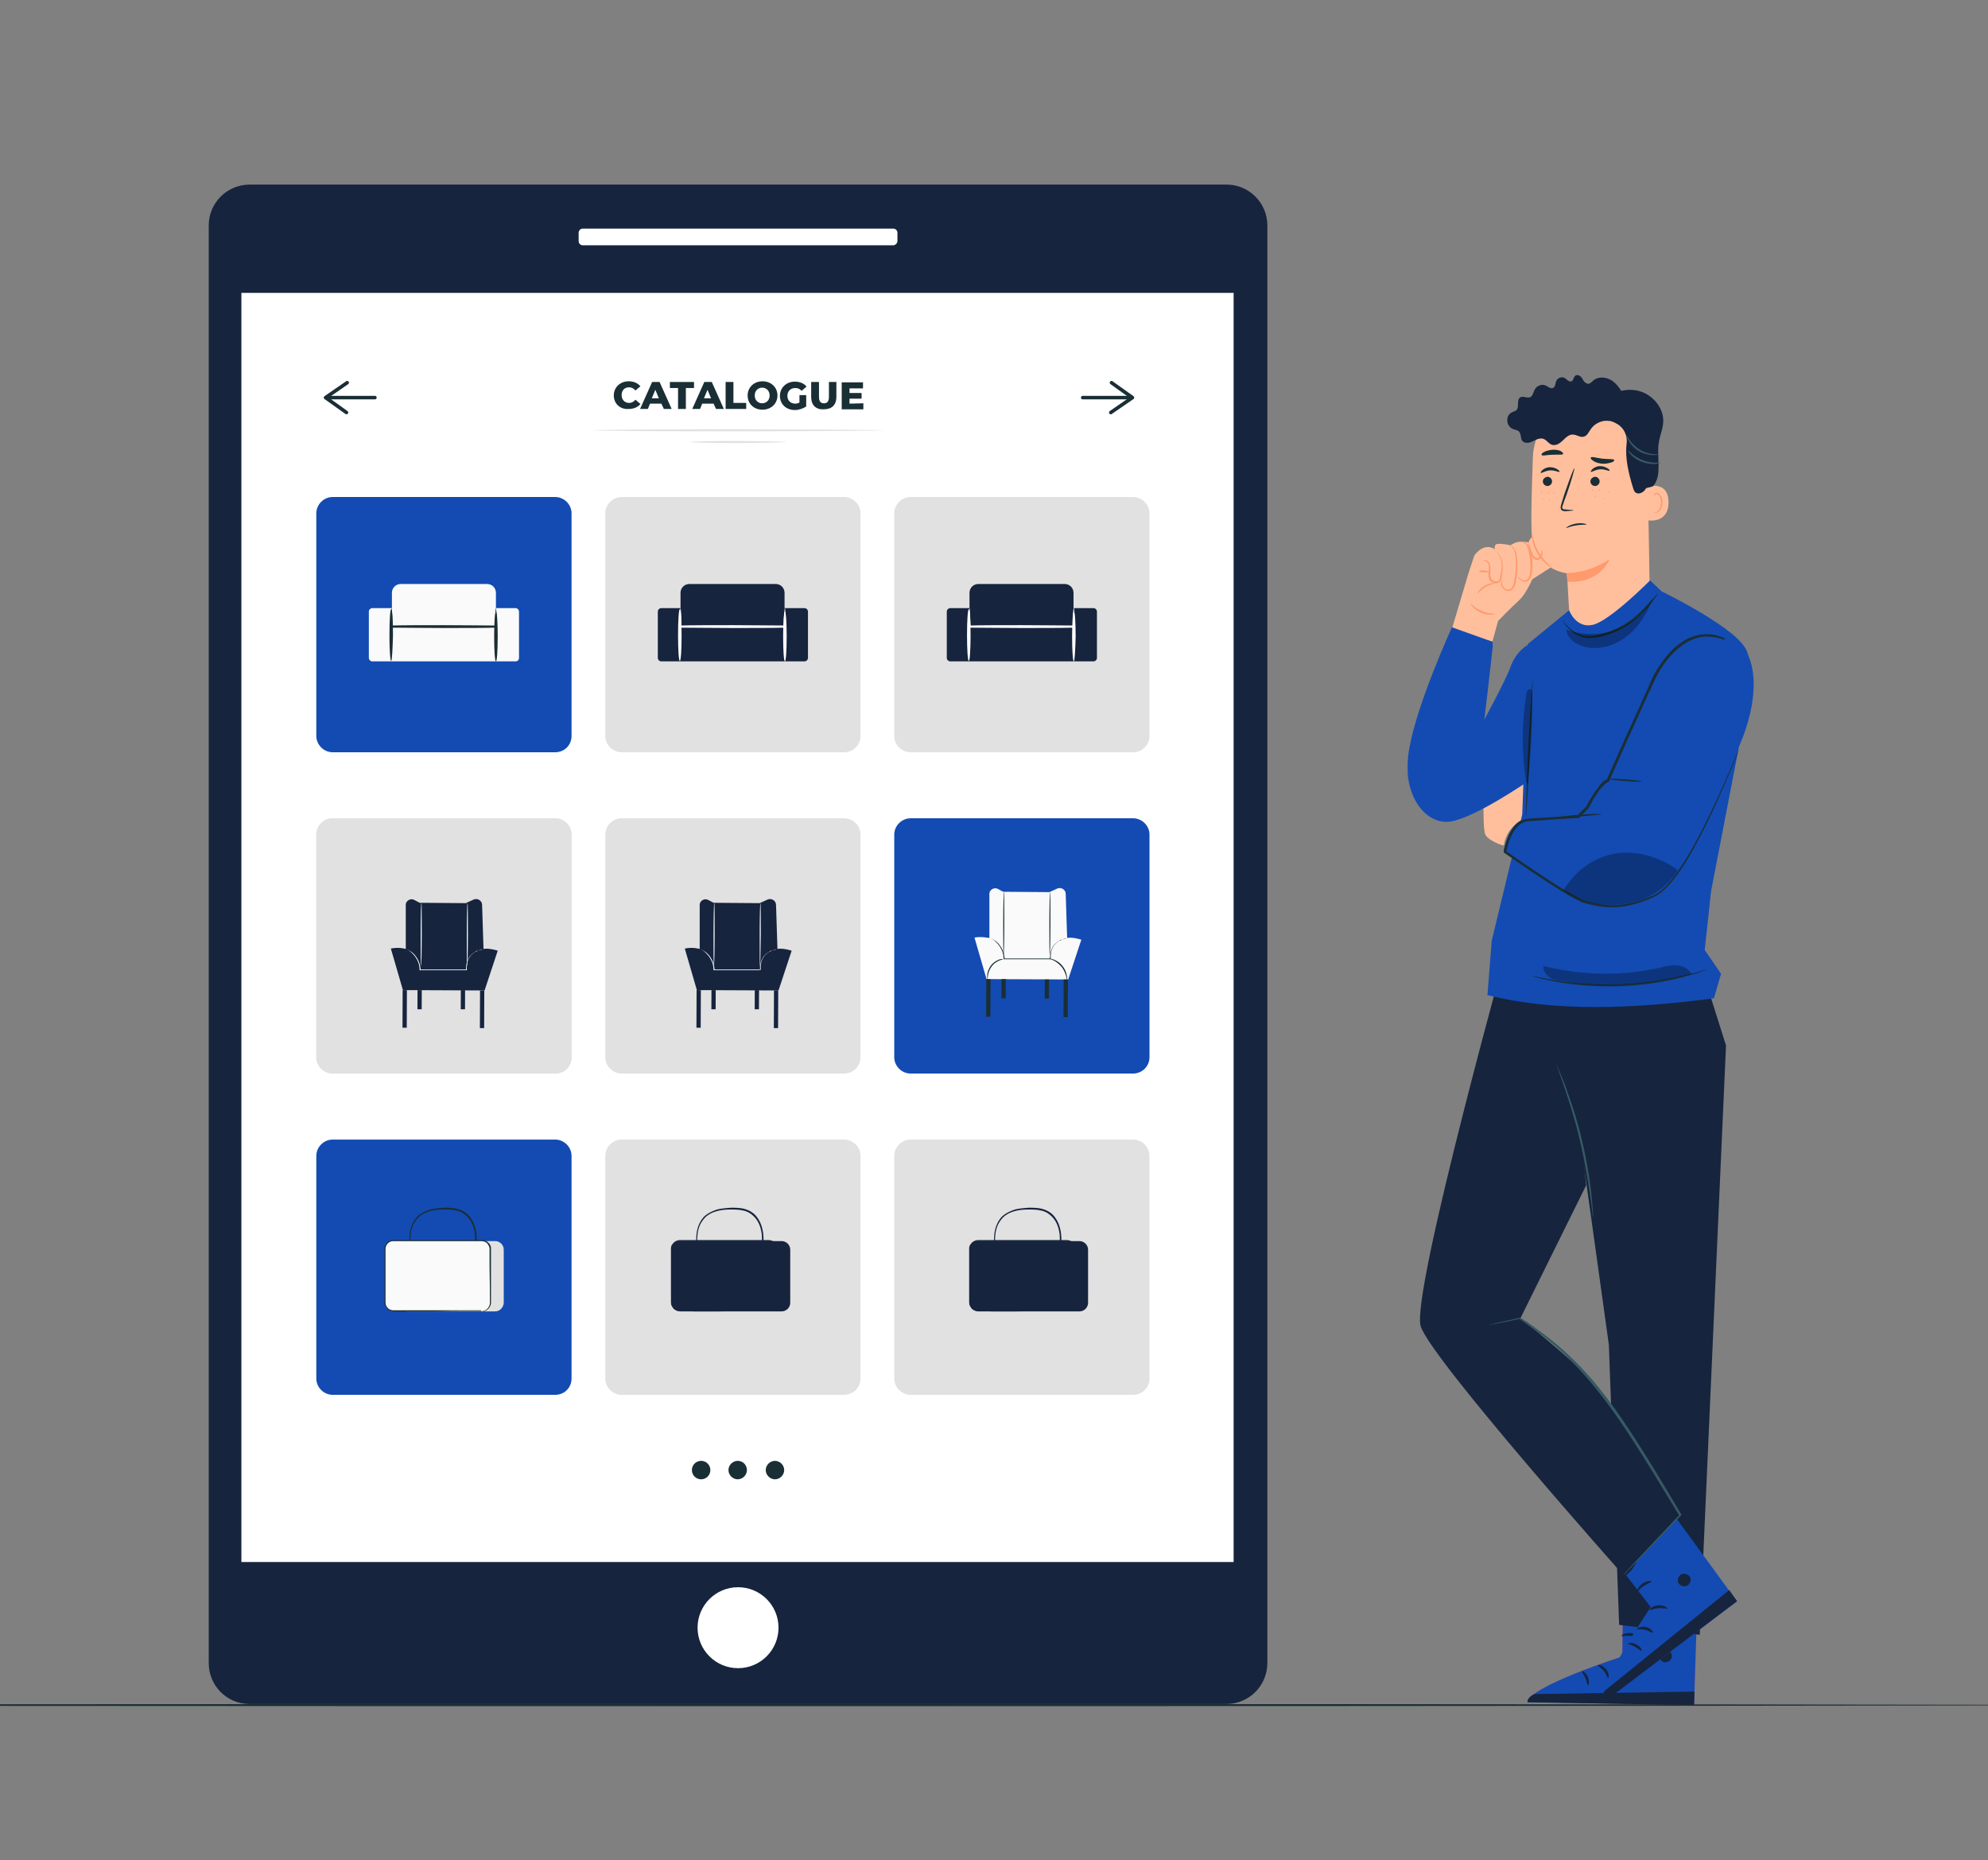 <?xml version="1.0" encoding="utf-8"?>
<!-- Generator: Adobe Illustrator 24.1.3, SVG Export Plug-In . SVG Version: 6.00 Build 0)  -->
<svg version="1.1" id="Layer_1" xmlns="http://www.w3.org/2000/svg" xmlns:xlink="http://www.w3.org/1999/xlink" x="0px" y="0px"
	 viewBox="0 0 560 524" style="enable-background:new 0 0 560 524;" xml:space="preserve">
<rect x="0" y="0" width="560" height="524" fill="#808080" stroke="none"/>
<style type="text/css">
	.st0{fill:#16243E;}
	.st1{fill:#FFFFFF;}
	.st2{fill:#134BB3;}
	.st3{fill:#FAFAFA;}
	.st4{fill:#1A2E35;}
	.st5{fill:#E1E1E1;}
	.st6{fill:#FF4F5B;}
	.st7{fill:#FFBF9D;}
	.st8{fill:#FF9A6C;}
	.st9{fill:#375A64;}
	.st10{opacity:0.3;}
</style>
<g>
	<g>
		<g>
			<path class="st0" d="M345.4,480H70.3c-6.4,0-11.5-5.2-11.5-11.5v-405C58.8,57.1,64,52,70.3,52h275.2c6.4,0,11.5,5.2,11.5,11.5
				v404.9C357,474.9,351.8,480,345.4,480z"/>
		</g>
	</g>
</g>
<g>
	<g>
		<g>
			<g>
				<rect x="68" y="82.5" class="st1" width="279.5" height="357.5"/>
			</g>
		</g>
	</g>
</g>
<g>
	<g>
		<g>
			<g>
				<path class="st1" d="M219.3,458.5c0,6.3-5.1,11.4-11.4,11.4c-6.3,0-11.4-5.1-11.4-11.4s5.1-11.4,11.4-11.4
					S219.3,452.2,219.3,458.5z"/>
			</g>
		</g>
	</g>
</g>
<g>
	<g>
		<g>
			<g>
				<path class="st1" d="M251.6,69.1h-87.4c-0.7,0-1.2-0.5-1.2-1.2v-2.3c0-0.7,0.5-1.2,1.2-1.2h87.4c0.7,0,1.2,0.5,1.2,1.2v2.3
					C252.8,68.5,252.2,69.1,251.6,69.1z"/>
			</g>
		</g>
	</g>
</g>
<g>
	<g>
		<path class="st2" d="M156.4,211.9H93.7c-2.5,0-4.6-2.1-4.6-4.6v-62.7c0-2.5,2.1-4.6,4.6-4.6h62.7c2.5,0,4.6,2.1,4.6,4.6v62.7
			C161,209.9,159,211.9,156.4,211.9z"/>
	</g>
</g>
<g>
	<g>
		<g>
			<path class="st3" d="M137.2,180.2h-24.3c-1.4,0-2.5-1.1-2.5-2.5V167c0-1.4,1.1-2.5,2.5-2.5h24.3c1.4,0,2.5,1.1,2.5,2.5v10.6
				C139.7,179,138.6,180.2,137.2,180.2z"/>
		</g>
	</g>
	<g>
		<g>
			<path class="st3" d="M145.2,186.3h-40.3c-0.6,0-1-0.5-1-1v-13c0-0.6,0.5-1,1-1h40.3c0.6,0,1,0.5,1,1v13
				C146.2,185.9,145.8,186.3,145.2,186.3z"/>
		</g>
	</g>
	<g>
		<g>
			<g>
				<path class="st4" d="M139.7,171.3c0.1,0,0.2,2,0.3,5.2v0.3h-0.3c-3.6,0.1-8.9,0.1-14.7,0.1s-11.1-0.1-14.7-0.1H110v-0.3
					c0.1-3.3,0.2-5.2,0.3-5.2c0.1,0,0.2,2,0.3,5.2l-0.3-0.3c3.6-0.1,8.9-0.1,14.7-0.1c5.8,0,11.1,0.1,14.7,0.1l-0.3,0.3
					C139.5,173.3,139.6,171.3,139.7,171.3z"/>
			</g>
		</g>
	</g>
	<g>
		<g>
			<g>
				<path class="st4" d="M110.2,186.2c-0.3,0-0.5-3.3-0.5-7.3s0.2-7.3,0.5-7.3s0.5,3.3,0.5,7.3C110.6,183,110.4,186.2,110.2,186.2z"
					/>
			</g>
		</g>
	</g>
	<g>
		<g>
			<g>
				<path class="st4" d="M139.7,186.3c-0.3,0-0.5-3.1-0.5-7s0.2-7,0.5-7s0.5,3.1,0.5,7S140,186.3,139.7,186.3z"/>
			</g>
		</g>
	</g>
</g>
<g>
	<g>
		<path class="st5" d="M237.8,211.9h-62.7c-2.5,0-4.6-2.1-4.6-4.6v-62.7c0-2.5,2.1-4.6,4.6-4.6h62.7c2.5,0,4.6,2.1,4.6,4.6v62.7
			C242.4,209.9,240.3,211.9,237.8,211.9z"/>
	</g>
</g>
<g>
	<g>
		<path class="st0" d="M218.5,180.2h-24.3c-1.4,0-2.5-1.1-2.5-2.5V167c0-1.4,1.1-2.5,2.5-2.5h24.3c1.4,0,2.5,1.1,2.5,2.5v10.6
			C221.1,179,219.9,180.2,218.5,180.2z"/>
	</g>
</g>
<g>
	<g>
		<path class="st0" d="M226.6,186.3h-40.3c-0.6,0-1-0.5-1-1v-13c0-0.6,0.5-1,1-1h40.3c0.6,0,1,0.5,1,1v13
			C227.6,185.9,227.1,186.3,226.6,186.3z"/>
	</g>
</g>
<g>
	<g>
		<g>
			<path class="st1" d="M221.1,171.3c0.1,0,0.2,2,0.3,5.2v0.3h-0.3c-3.6,0.1-8.9,0.1-14.7,0.1s-11.1-0.1-14.7-0.1h-0.3v-0.3
				c0.1-3.3,0.2-5.2,0.3-5.2s0.2,2,0.3,5.2l-0.3-0.3c3.6-0.1,8.9-0.1,14.7-0.1s11.1,0.1,14.7,0.1l-0.3,0.3
				C220.8,173.3,221,171.3,221.1,171.3z"/>
		</g>
	</g>
</g>
<g>
	<g>
		<g>
			<path class="st1" d="M191.5,186.2c-0.3,0-0.5-3.3-0.5-7.3s0.2-7.3,0.5-7.3s0.5,3.3,0.5,7.3C192,183,191.8,186.2,191.5,186.2z"/>
		</g>
	</g>
</g>
<g>
	<g>
		<g>
			<path class="st1" d="M221.1,186.3c-0.3,0-0.5-3.1-0.5-7s0.2-7,0.5-7s0.5,3.1,0.5,7S221.4,186.3,221.1,186.3z"/>
		</g>
	</g>
</g>
<g>
	<g>
		<path class="st5" d="M319.2,211.9h-62.7c-2.5,0-4.6-2.1-4.6-4.6v-62.7c0-2.5,2.1-4.6,4.6-4.6h62.7c2.5,0,4.6,2.1,4.6,4.6v62.7
			C323.8,209.9,321.7,211.9,319.2,211.9z"/>
	</g>
</g>
<g>
	<g>
		<path class="st0" d="M299.9,180.2h-24.3c-1.4,0-2.5-1.1-2.5-2.5V167c0-1.4,1.1-2.5,2.5-2.5h24.3c1.4,0,2.5,1.1,2.5,2.5v10.6
			C302.5,179,301.3,180.2,299.9,180.2z"/>
	</g>
</g>
<g>
	<g>
		<path class="st0" d="M308,186.3h-40.3c-0.6,0-1-0.5-1-1v-13c0-0.6,0.5-1,1-1H308c0.6,0,1,0.5,1,1v13
			C309,185.9,308.5,186.3,308,186.3z"/>
	</g>
</g>
<g>
	<g>
		<g>
			<path class="st1" d="M302.5,171.3c0.1,0,0.2,2,0.3,5.2v0.3h-0.3c-3.6,0.1-8.9,0.1-14.7,0.1c-5.8,0-11.1-0.1-14.7-0.1h-0.3v-0.3
				c0.1-3.3,0.2-5.2,0.3-5.2c0.1,0,0.2,2,0.3,5.2l-0.3-0.3c3.6-0.1,8.9-0.1,14.7-0.1c5.8,0,11.1,0.1,14.7,0.1l-0.3,0.3
				C302.2,173.3,302.3,171.3,302.5,171.3z"/>
		</g>
	</g>
</g>
<g>
	<g>
		<g>
			<path class="st1" d="M272.9,186.2c-0.3,0-0.5-3.3-0.5-7.3s0.2-7.3,0.5-7.3s0.5,3.3,0.5,7.3C273.4,183,273.2,186.2,272.9,186.2z"
				/>
		</g>
	</g>
</g>
<g>
	<g>
		<g>
			<path class="st1" d="M302.5,186.3c-0.3,0-0.5-3.1-0.5-7s0.2-7,0.5-7s0.5,3.1,0.5,7C302.9,183.2,302.7,186.3,302.5,186.3z"/>
		</g>
	</g>
</g>
<g>
	<g>
		<g>
			<path class="st5" d="M156.4,302.4H93.7c-2.5,0-4.6-2.1-4.6-4.6v-62.7c0-2.5,2.1-4.6,4.6-4.6h62.7c2.5,0,4.6,2.1,4.6,4.6v62.7
				C161,300.4,159,302.4,156.4,302.4z"/>
		</g>
	</g>
	<g>
		<g>
			<g>
				<path class="st6" d="M110.1,265.2l3.4,11.7l23,0.1l3.7-11.2c0,0-2.4-0.8-4-0.5l-0.4-12.4c0-1.2-1.3-2-2.4-1.5l-2.2,1l-13-0.1
					l-1.5-0.8c-1.1-0.6-2.5,0.3-2.4,1.5v12.3C114.3,265.4,112.3,264.8,110.1,265.2z"/>
			</g>
		</g>
		<g>
			<g>
				
					<rect x="108.7" y="281.6" transform="matrix(4.205418e-03 -1 1 4.205418e-03 -168.679 395.016)" class="st4" width="10.6" height="1.2"/>
			</g>
		</g>
		<g>
			<g>
				
					<rect x="115.5" y="279" transform="matrix(4.122961e-03 -1 1 4.122961e-03 -161.886 396.649)" class="st4" width="5.4" height="1.2"/>
			</g>
		</g>
		<g>
			<g>
				
					<rect x="127.7" y="279.1" transform="matrix(4.122621e-03 -1 1 4.122621e-03 -149.837 408.949)" class="st4" width="5.4" height="1.2"/>
			</g>
		</g>
		<g>
			<g>
				
					<rect x="130.5" y="281.7" transform="matrix(4.205418e-03 -1 1 4.205418e-03 -147.07 416.915)" class="st4" width="10.6" height="1.2"/>
			</g>
		</g>
		<g>
			<g>
				<g>
					<path class="st4" d="M118.3,270.2c-0.1,0-0.1-4-0.1-8.9s0.1-8.9,0.2-8.9s0.1,4,0.1,8.9S118.4,270.2,118.3,270.2z"/>
				</g>
			</g>
		</g>
		<g>
			<g>
				<g>
					<path class="st4" d="M131.3,270.2c-0.1,0-0.1-4-0.1-8.9s0.1-8.9,0.2-8.9c0.1,0,0.1,4,0.1,8.9
						C131.4,266.2,131.4,270.2,131.3,270.2z"/>
				</g>
			</g>
		</g>
		<g>
			<g>
				<g>
					<path class="st4" d="M136.1,265.3c0,0-0.2,0.1-0.6,0.2c-0.1,0-0.2,0.1-0.3,0.1s-0.2,0.1-0.4,0.1c-0.1,0.1-0.3,0.1-0.4,0.2
						c-0.1,0.1-0.3,0.2-0.5,0.2c-0.6,0.4-1.3,0.9-1.8,1.8s-0.7,2-0.6,3.2v0.2h-0.2c-1.9,0-3.9,0-6.1,0c-2.5,0-4.8,0-6.9,0h-0.1v-0.1
						c0-1.1-0.3-2.2-0.8-3c-0.4-0.8-1-1.4-1.5-1.9c-1-0.9-1.8-1.1-1.8-1.1s0.2,0,0.5,0.2c0.3,0.1,0.8,0.4,1.4,0.8
						c0.5,0.4,1.1,1,1.6,1.9c0.5,0.8,0.8,1.9,0.9,3.1l-0.1-0.1c2,0,4.4,0,6.9,0c2.2,0,4.3,0,6.1,0l-0.1,0.2
						c-0.1-1.3,0.2-2.5,0.7-3.4s1.3-1.5,2-1.9c0.2-0.1,0.3-0.2,0.5-0.2c0.2-0.1,0.3-0.1,0.5-0.1c0.1,0,0.3-0.1,0.4-0.1
						c0.1,0,0.2,0,0.3-0.1C135.9,265.4,136.1,265.3,136.1,265.3z"/>
				</g>
			</g>
		</g>
		<g>
			<g>
				<g>
					<path class="st4" d="M118,271.3c0,0.1-0.4,0.1-1.1,0.4c-0.6,0.3-1.5,0.8-2.1,1.7c-0.6,0.8-0.9,1.8-1,2.5s-0.1,1.1-0.1,1.1
						s-0.2-0.4-0.1-1.2c0-0.7,0.3-1.7,1-2.7c0.7-0.9,1.6-1.4,2.3-1.7C117.6,271.2,118,271.2,118,271.3z"/>
				</g>
			</g>
		</g>
		<g>
			<g>
				<g>
					<path class="st4" d="M136.2,277.2c-0.1,0-0.1-0.5-0.3-1.2s-0.6-1.8-1.4-2.7c-0.8-0.9-1.7-1.5-2.4-1.8s-1.2-0.4-1.2-0.4
						s0.5,0,1.3,0.2c0.8,0.3,1.8,0.8,2.6,1.8c0.8,0.9,1.2,2,1.3,2.8C136.3,276.7,136.2,277.2,136.2,277.2z"/>
				</g>
			</g>
		</g>
	</g>
</g>
<g>
	<g>
		<g>
			<path class="st5" d="M237.8,302.4h-62.7c-2.5,0-4.6-2.1-4.6-4.6v-62.7c0-2.5,2.1-4.6,4.6-4.6h62.7c2.5,0,4.6,2.1,4.6,4.6v62.7
				C242.4,300.4,240.3,302.4,237.8,302.4z"/>
		</g>
	</g>
</g>
<g>
	<g>
		<g>
			<path class="st5" d="M156.4,302.4H93.7c-2.5,0-4.6-2.1-4.6-4.6v-62.7c0-2.5,2.1-4.6,4.6-4.6h62.7c2.5,0,4.6,2.1,4.6,4.6v62.7
				C161,300.4,159,302.4,156.4,302.4z"/>
		</g>
	</g>
</g>
<g>
	<g>
		<g>
			<path class="st2" d="M319.2,302.4h-62.7c-2.5,0-4.6-2.1-4.6-4.6v-62.7c0-2.5,2.1-4.6,4.6-4.6h62.7c2.5,0,4.6,2.1,4.6,4.6v62.7
				C323.8,300.4,321.7,302.4,319.2,302.4z"/>
		</g>
	</g>
</g>
<g>
	<g>
		<g>
			<path class="st2" d="M156.4,392.9H93.7c-2.5,0-4.6-2.1-4.6-4.6v-62.7c0-2.5,2.1-4.6,4.6-4.6h62.7c2.5,0,4.6,2.1,4.6,4.6v62.7
				C161,390.9,159,392.9,156.4,392.9z"/>
		</g>
	</g>
</g>
<g>
	<g>
		<g>
			<path class="st5" d="M237.8,392.9h-62.7c-2.5,0-4.6-2.1-4.6-4.6v-62.7c0-2.5,2.1-4.6,4.6-4.6h62.7c2.5,0,4.6,2.1,4.6,4.6v62.7
				C242.4,390.9,240.3,392.9,237.8,392.9z"/>
		</g>
	</g>
</g>
<g>
	<g>
		<g>
			<path class="st5" d="M319.2,392.9h-62.7c-2.5,0-4.6-2.1-4.6-4.6v-62.7c0-2.5,2.1-4.6,4.6-4.6h62.7c2.5,0,4.6,2.1,4.6,4.6v62.7
				C323.8,390.9,321.7,392.9,319.2,392.9z"/>
		</g>
	</g>
</g>
<g>
	<g>
		<g>
			<circle class="st4" cx="197.5" cy="414.1" r="2.6"/>
		</g>
	</g>
	<g>
		<g>
			<path class="st4" d="M210.4,414.1c0,1.4-1.2,2.6-2.6,2.6c-1.4,0-2.6-1.2-2.6-2.6s1.2-2.6,2.6-2.6
				C209.3,411.5,210.4,412.7,210.4,414.1z"/>
		</g>
	</g>
	<g>
		<g>
			<path class="st4" d="M220.9,414.1c0,1.4-1.2,2.6-2.6,2.6c-1.4,0-2.6-1.2-2.6-2.6s1.2-2.6,2.6-2.6S220.9,412.7,220.9,414.1z"/>
		</g>
	</g>
</g>
<g>
	<g>
		<path class="st4" d="M105.6,112.5H92.4c-0.3,0-0.5-0.2-0.5-0.5s0.2-0.5,0.5-0.5h13.2c0.3,0,0.5,0.2,0.5,0.5
			S105.9,112.5,105.6,112.5z"/>
	</g>
	<g>
		<path class="st4" d="M97.6,116.7c-0.1,0-0.2,0-0.3-0.1l-5.9-4.2c-0.1-0.1-0.2-0.2-0.2-0.4c0-0.2,0.1-0.3,0.2-0.4l6.1-4.2
			c0.2-0.2,0.5-0.1,0.7,0.1s0.1,0.5-0.1,0.7l-5.5,3.8l5.3,3.8c0.2,0.2,0.3,0.5,0.1,0.7C97.9,116.6,97.7,116.7,97.6,116.7z"/>
	</g>
</g>
<g>
	<g>
		<path class="st4" d="M318.2,112.5H305c-0.3,0-0.5-0.2-0.5-0.5s0.2-0.5,0.5-0.5h13.2c0.3,0,0.5,0.2,0.5,0.5
			S318.4,112.5,318.2,112.5z"/>
	</g>
	<g>
		<path class="st4" d="M312.9,116.7c-0.2,0-0.3-0.1-0.4-0.2c-0.2-0.2-0.1-0.5,0.1-0.7l5.5-3.8l-5.3-3.8c-0.2-0.2-0.3-0.5-0.1-0.7
			c0.2-0.2,0.5-0.3,0.7-0.1l5.9,4.2c0.1,0.1,0.2,0.2,0.2,0.4c0,0.2-0.1,0.3-0.2,0.4l-6.1,4.2C313.1,116.7,313,116.7,312.9,116.7z"/>
	</g>
</g>
<g>
	<g>
		<g>
			<g>
				<g>
					<g>
						<path class="st5" d="M139.5,369.4h-24.9c-1.3,0-2.4-1.1-2.4-2.4v-15c0-1.3,1.1-2.4,2.4-2.4h24.9c1.3,0,2.4,1.1,2.4,2.4v15
							C141.8,368.3,140.8,369.4,139.5,369.4z"/>
					</g>
				</g>
			</g>
		</g>
		<g>
			<g>
				<g>
					<g>
						<g>
							<path class="st4" d="M133.7,353.3c0,0,0-0.1,0-0.4s0-0.6,0.1-1.1c0-0.9,0.1-2.3,0-4c-0.2-1.6-0.7-3.7-2.3-5.2
								c-0.8-0.8-1.8-1.4-2.9-1.6c-1.2-0.3-2.4-0.3-3.7-0.3c-2.5,0-5,0.5-6.7,1.9c-0.8,0.7-1.4,1.6-1.8,2.4
								c-0.4,0.9-0.6,1.8-0.7,2.6c-0.2,1.7-0.1,3,0,4c0,0.4,0.1,0.8,0.1,1.1c0,0.2,0,0.4,0,0.4s0-0.1-0.1-0.4c0-0.2-0.1-0.6-0.2-1.1
								c-0.1-0.9-0.3-2.3-0.1-4c0.1-0.8,0.3-1.8,0.7-2.7c0.4-0.9,1-1.9,1.9-2.6s2-1.2,3.2-1.6c1.2-0.3,2.5-0.4,3.8-0.5
								c1.3,0,2.6,0,3.8,0.3c1.2,0.3,2.3,0.9,3.1,1.7c1.6,1.7,2.1,3.8,2.3,5.4c0.2,1.7,0,3.1-0.1,4c0,0.5-0.1,0.8-0.1,1.1
								C133.8,353.1,133.8,353.3,133.7,353.3z"/>
						</g>
					</g>
				</g>
			</g>
		</g>
		<g>
			<g>
				<g>
					<g>
						<path class="st3" d="M135.7,369.3h-24.9c-1.3,0-2.4-1.1-2.4-2.4v-15c0-1.3,1.1-2.4,2.4-2.4h24.9c1.3,0,2.4,1.1,2.4,2.4v15
							C138.1,368.2,137,369.3,135.7,369.3z"/>
					</g>
				</g>
			</g>
		</g>
		<g>
			<g>
				<g>
					<g>
						<g>
							<path class="st4" d="M135.7,369.3c0,0,0.3,0,0.9-0.2c0.3-0.1,0.6-0.3,0.9-0.7c0.3-0.4,0.5-0.9,0.5-1.4c0-2.4,0-5.9-0.1-10.2
								c0-1.1,0-2.2,0-3.4c0-0.6,0-1.2,0-1.8c-0.1-0.6-0.4-1.1-0.8-1.5c-0.5-0.4-1.1-0.5-1.7-0.5c-0.7,0-1.3,0-2,0
								c-1.3,0-2.7,0-4.1,0c-5.7,0-11.9,0-18.5,0c-0.8,0-1.5,0.4-1.9,1.1c-0.2,0.3-0.3,0.7-0.3,1.1s0,0.8,0,1.2c0,1.6,0,3.2,0,4.7
								c0,3.1,0,6.1,0,8.9c0,0.4,0,0.7,0.1,1s0.3,0.6,0.5,0.8c0.4,0.5,1.1,0.7,1.7,0.7c1.3,0,2.6,0,3.9,0c2.5,0,4.9,0,7,0
								c4.3,0,7.7,0,10.2,0c1.2,0,2.1,0,2.8,0c0.3,0,0.5,0,0.7,0C135.6,369.3,135.7,369.3,135.7,369.3s-0.1,0-0.2,0
								c-0.2,0-0.4,0-0.7,0c-0.7,0-1.6,0-2.8,0c-2.4,0-5.9,0-10.2,0.1c-2.1,0-4.5,0-7,0c-1.3,0-2.6,0-3.9,0c-0.7,0-1.4-0.3-1.9-0.8
								c-0.2-0.3-0.4-0.6-0.6-1c-0.1-0.4-0.1-0.8-0.1-1.1c0-2.8,0-5.8,0-8.9c0-1.5,0-3.1,0-4.7c0-0.4,0-0.8,0-1.2
								c0-0.4,0.1-0.9,0.4-1.2c0.4-0.7,1.3-1.2,2.2-1.2c6.5,0,12.8,0,18.5,0c1.4,0,2.8,0,4.1,0c0.7,0,1.3,0,2,0s1.4,0.1,1.9,0.6
								c0.5,0.4,0.9,1,0.9,1.7c0,0.6,0,1.2,0,1.8c0,1.2,0,2.3,0,3.4c0,4.3,0,7.7,0,10.2c0,0.6-0.3,1.1-0.6,1.5s-0.7,0.6-0.9,0.7
								C136.1,369.4,135.7,369.3,135.7,369.3z"/>
						</g>
					</g>
				</g>
			</g>
		</g>
	</g>
</g>
<g>
	<g>
		<g>
			<g>
				<g>
					<g>
						<path class="st0" d="M220.2,369.4h-24.9c-1.3,0-2.4-1.1-2.4-2.4v-15c0-1.3,1.1-2.4,2.4-2.4h24.9c1.3,0,2.4,1.1,2.4,2.4v15
							C222.6,368.3,221.5,369.4,220.2,369.4z"/>
					</g>
				</g>
			</g>
		</g>
		<g>
			<g>
				<g>
					<g>
						<g>
							<path class="st0" d="M214.5,353.3c0,0,0-0.1,0-0.4s0-0.6,0.1-1.1c0-0.9,0.1-2.3,0-4c-0.2-1.6-0.7-3.7-2.3-5.2
								c-0.8-0.8-1.8-1.4-2.9-1.6c-1.2-0.3-2.4-0.3-3.7-0.3c-2.5,0-5,0.5-6.7,1.9c-0.8,0.7-1.4,1.6-1.8,2.4
								c-0.4,0.9-0.6,1.8-0.7,2.6c-0.2,1.7-0.1,3,0,4c0,0.4,0.1,0.8,0.1,1.1c0,0.2,0,0.4,0,0.4s0-0.1-0.1-0.4c0-0.2-0.1-0.6-0.2-1.1
								c-0.1-0.9-0.3-2.3-0.1-4c0.1-0.8,0.3-1.8,0.7-2.7c0.4-0.9,1-1.9,1.9-2.6s2-1.2,3.2-1.6c1.2-0.3,2.5-0.4,3.8-0.5
								c1.3,0,2.6,0,3.8,0.3s2.3,0.9,3.1,1.7c1.6,1.7,2.1,3.8,2.3,5.4c0.2,1.7,0,3.1-0.1,4c0,0.5-0.1,0.8-0.1,1.1
								C214.5,353.1,214.5,353.3,214.5,353.3z"/>
						</g>
					</g>
				</g>
			</g>
		</g>
		<g>
			<g>
				<g>
					<g>
						<path class="st0" d="M216.4,369.3h-24.9c-1.3,0-2.4-1.1-2.4-2.4v-15c0-1.3,1.1-2.4,2.4-2.4h24.9c1.3,0,2.4,1.1,2.4,2.4v15
							C218.8,368.2,217.8,369.3,216.4,369.3z"/>
					</g>
				</g>
			</g>
		</g>
		<g>
			<g>
				<g>
					<g>
						<g>
							<path class="st0" d="M216.4,369.3c0,0,0.3,0,0.9-0.2c0.3-0.1,0.6-0.3,0.9-0.7c0.3-0.4,0.5-0.9,0.5-1.4c0-2.4,0-5.9-0.1-10.2
								c0-1.1,0-2.2,0-3.4c0-0.6,0-1.2,0-1.8c-0.1-0.6-0.4-1.1-0.8-1.5c-0.5-0.4-1.1-0.5-1.7-0.5c-0.7,0-1.3,0-2,0
								c-1.3,0-2.7,0-4.1,0c-5.7,0-11.9,0-18.5,0c-0.8,0-1.5,0.4-1.9,1.1c-0.2,0.3-0.3,0.7-0.3,1.1s0,0.8,0,1.2c0,1.6,0,3.2,0,4.7
								c0,3.1,0,6.1,0,8.9c0,0.4,0,0.7,0.1,1s0.3,0.6,0.5,0.8c0.4,0.5,1.1,0.7,1.7,0.7c1.3,0,2.6,0,3.9,0c2.5,0,4.9,0,7,0
								c4.3,0,7.7,0,10.2,0c1.2,0,2.1,0,2.8,0c0.3,0,0.5,0,0.7,0C216.3,369.3,216.4,369.3,216.4,369.3s-0.1,0-0.2,0
								c-0.2,0-0.4,0-0.7,0c-0.7,0-1.6,0-2.8,0c-2.4,0-5.9,0-10.2,0.1c-2.1,0-4.5,0-7,0c-1.3,0-2.6,0-3.9,0c-0.7,0-1.4-0.3-1.9-0.8
								c-0.2-0.3-0.4-0.6-0.6-1c-0.1-0.4-0.1-0.8-0.1-1.1c0-2.8,0-5.8,0-8.9c0-1.5,0-3.1,0-4.7c0-0.4,0-0.8,0-1.2
								c0-0.4,0.1-0.9,0.4-1.2c0.4-0.7,1.3-1.2,2.2-1.2c6.5,0,12.8,0,18.5,0c1.4,0,2.8,0,4.1,0c0.7,0,1.3,0,2,0s1.4,0.1,1.9,0.6
								c0.5,0.4,0.9,1,0.9,1.7c0,0.6,0,1.2,0,1.8c0,1.2,0,2.3,0,3.4c0,4.3,0,7.7,0,10.2c0,0.6-0.3,1.1-0.6,1.5s-0.7,0.6-0.9,0.7
								C216.8,369.4,216.4,369.3,216.4,369.3z"/>
						</g>
					</g>
				</g>
			</g>
		</g>
	</g>
</g>
<g>
	<g>
		<g>
			<g>
				<g>
					<path class="st0" d="M304.1,369.4h-24.9c-1.3,0-2.4-1.1-2.4-2.4v-15c0-1.3,1.1-2.4,2.4-2.4h24.9c1.3,0,2.4,1.1,2.4,2.4v15
						C306.5,368.3,305.4,369.4,304.1,369.4z"/>
				</g>
			</g>
		</g>
	</g>
	<g>
		<g>
			<g>
				<g>
					<g>
						<path class="st0" d="M298.4,353.3c0,0,0-0.1,0-0.4s0-0.6,0.1-1.1c0-0.9,0.1-2.3,0-4c-0.2-1.6-0.7-3.7-2.3-5.2
							c-0.8-0.8-1.8-1.4-2.9-1.6c-1.2-0.3-2.4-0.3-3.7-0.3c-2.5,0-5,0.5-6.7,1.9c-0.8,0.7-1.4,1.6-1.8,2.4c-0.4,0.9-0.6,1.8-0.7,2.6
							c-0.2,1.7-0.1,3,0,4c0,0.4,0.1,0.8,0.1,1.1c0,0.2,0,0.4,0,0.4s0-0.1-0.1-0.4c0-0.2-0.1-0.6-0.2-1.1c-0.1-0.9-0.3-2.3-0.1-4
							c0.1-0.8,0.3-1.8,0.7-2.7c0.4-0.9,1-1.9,1.9-2.6s2-1.2,3.2-1.6c1.2-0.3,2.5-0.4,3.8-0.5c1.3,0,2.6,0,3.8,0.3
							c1.2,0.3,2.3,0.9,3.1,1.7c1.6,1.7,2.1,3.8,2.3,5.4c0.2,1.7,0,3.1-0.1,4c0,0.5-0.1,0.8-0.1,1.1
							C298.4,353.1,298.4,353.3,298.4,353.3z"/>
					</g>
				</g>
			</g>
		</g>
	</g>
	<g>
		<g>
			<g>
				<g>
					<path class="st0" d="M300.4,369.3h-24.9c-1.3,0-2.4-1.1-2.4-2.4v-15c0-1.3,1.1-2.4,2.4-2.4h24.9c1.3,0,2.4,1.1,2.4,2.4v15
						C302.7,368.2,301.7,369.3,300.4,369.3z"/>
				</g>
			</g>
		</g>
	</g>
	<g>
		<g>
			<g>
				<g>
					<g>
						<path class="st0" d="M300.4,369.3c0,0,0.3,0,0.9-0.2c0.3-0.1,0.6-0.3,0.9-0.7c0.3-0.4,0.5-0.9,0.5-1.4c0-2.4,0-5.9-0.1-10.2
							c0-1.1,0-2.2,0-3.4c0-0.6,0-1.2,0-1.8c-0.1-0.6-0.4-1.1-0.8-1.5c-0.5-0.4-1.1-0.5-1.7-0.5c-0.7,0-1.3,0-2,0
							c-1.3,0-2.7,0-4.1,0c-5.7,0-11.9,0-18.5,0c-0.8,0-1.5,0.4-1.9,1.1c-0.2,0.3-0.3,0.7-0.3,1.1s0,0.8,0,1.2c0,1.6,0,3.2,0,4.7
							c0,3.1,0,6.1,0,8.9c0,0.4,0,0.7,0.1,1s0.3,0.6,0.5,0.8c0.4,0.5,1.1,0.7,1.7,0.7c1.3,0,2.6,0,3.9,0c2.5,0,4.9,0,7,0
							c4.3,0,7.7,0,10.2,0c1.2,0,2.1,0,2.8,0c0.3,0,0.5,0,0.7,0C300.3,369.3,300.4,369.3,300.4,369.3s-0.1,0-0.2,0
							c-0.2,0-0.4,0-0.7,0c-0.7,0-1.6,0-2.8,0c-2.4,0-5.9,0-10.2,0.1c-2.1,0-4.5,0-7,0c-1.3,0-2.6,0-3.9,0c-0.7,0-1.4-0.3-1.9-0.8
							c-0.2-0.3-0.4-0.6-0.6-1c-0.1-0.4-0.1-0.8-0.1-1.1c0-2.8,0-5.8,0-8.9c0-1.5,0-3.1,0-4.7c0-0.4,0-0.8,0-1.2
							c0-0.4,0.1-0.9,0.4-1.2c0.4-0.7,1.3-1.2,2.2-1.2c6.5,0,12.8,0,18.5,0c1.4,0,2.8,0,4.1,0c0.7,0,1.3,0,2,0s1.4,0.1,1.9,0.6
							c0.5,0.4,0.9,1,0.9,1.7c0,0.6,0,1.2,0,1.8c0,1.2,0,2.3,0,3.4c0,4.3,0,7.7,0,10.2c0,0.6-0.3,1.1-0.6,1.5
							c-0.3,0.4-0.7,0.6-0.9,0.7C300.7,369.4,300.4,369.3,300.4,369.3z"/>
					</g>
				</g>
			</g>
		</g>
	</g>
</g>
<g>
	<g>
		<path class="st0" d="M192.9,267.2l3.4,11.7l23,0.1l3.7-11.2c0,0-2.4-0.8-4-0.5l-0.4-12.4c0-1.2-1.3-2-2.4-1.5l-2.2,1l-13-0.1
			l-1.5-0.8c-1.1-0.6-2.5,0.3-2.4,1.5v12.3C197.1,267.3,195.1,266.7,192.9,267.2z"/>
	</g>
</g>
<g>
	<g>
		
			<rect x="191.5" y="283.6" transform="matrix(4.205443e-03 -1 1 4.205443e-03 -88.226 479.807)" class="st0" width="10.6" height="1.2"/>
	</g>
</g>
<g>
	<g>
		
			<rect x="198.3" y="281" transform="matrix(4.205392e-03 -1 1 4.205392e-03 -81.443 481.418)" class="st0" width="5.4" height="1.2"/>
	</g>
</g>
<g>
	<g>
		
			<rect x="210.5" y="281" transform="matrix(4.122647e-03 -1 1 4.122647e-03 -69.277 493.641)" class="st0" width="5.4" height="1.2"/>
	</g>
</g>
<g>
	<g>
		
			<rect x="213.3" y="283.7" transform="matrix(4.122648e-03 -1 1 4.122648e-03 -66.6 501.73)" class="st0" width="10.6" height="1.2"/>
	</g>
</g>
<g>
	<g>
		<path class="st0" d="M110.1,267.2l3.4,11.7l23,0.1l3.7-11.2c0,0-2.4-0.8-4-0.5l-0.4-12.4c0-1.2-1.3-2-2.4-1.5l-2.2,1l-13-0.1
			l-1.5-0.8c-1.1-0.6-2.5,0.3-2.4,1.5v12.3C114.3,267.3,112.3,266.7,110.1,267.2z"/>
	</g>
</g>
<g>
	<g>
		
			<rect x="108.7" y="283.6" transform="matrix(4.205443e-03 -1 1 4.205443e-03 -170.679 397.007)" class="st0" width="10.6" height="1.2"/>
	</g>
</g>
<g>
	<g>
		
			<rect x="115.5" y="281" transform="matrix(4.205392e-03 -1 1 4.205392e-03 -163.896 398.618)" class="st0" width="5.4" height="1.2"/>
	</g>
</g>
<g>
	<g>
		
			<rect x="127.7" y="281" transform="matrix(4.122647e-03 -1 1 4.122647e-03 -151.736 410.841)" class="st0" width="5.4" height="1.2"/>
	</g>
</g>
<g>
	<g>
		
			<rect x="130.5" y="283.7" transform="matrix(4.122648e-03 -1 1 4.122648e-03 -149.059 418.93)" class="st0" width="10.6" height="1.2"/>
	</g>
</g>
<g>
	<g>
		<g>
			<path class="st1" d="M201.1,272.1c-0.1,0-0.1-4-0.1-8.9s0.1-8.9,0.2-8.9c0.1,0,0.1,4,0.1,8.9S201.2,272.1,201.1,272.1z"/>
		</g>
	</g>
</g>
<g>
	<g>
		<g>
			<path class="st1" d="M214.1,272.2c-0.1,0-0.1-4-0.1-8.9s0.1-8.9,0.2-8.9c0.1,0,0.1,4,0.1,8.9
				C214.2,268.2,214.2,272.2,214.1,272.2z"/>
		</g>
	</g>
</g>
<g>
	<g>
		<g>
			<path class="st1" d="M118.6,272.1c-0.1,0-0.1-4-0.1-8.9s0.1-8.9,0.2-8.9s0.1,4,0.1,8.9C118.8,268.1,118.7,272.1,118.6,272.1z"/>
		</g>
	</g>
</g>
<g>
	<g>
		<g>
			<path class="st1" d="M131.6,272.2c-0.1,0-0.1-4-0.1-8.9s0.1-8.9,0.2-8.9c0.1,0,0.1,4,0.1,8.9S131.7,272.2,131.6,272.2z"/>
		</g>
	</g>
</g>
<g>
	<g>
		<g>
			<path class="st1" d="M218.9,267.3c0,0-0.2,0.1-0.6,0.2c-0.1,0-0.2,0.1-0.3,0.1s-0.2,0.1-0.4,0.1c-0.1,0.1-0.3,0.1-0.4,0.2
				c-0.1,0.1-0.3,0.2-0.5,0.2c-0.6,0.4-1.3,0.9-1.8,1.8s-0.7,2-0.6,3.2v0.2h-0.2c-1.9,0-3.9,0-6.1,0c-2.5,0-4.8,0-6.9,0H201v-0.1
				c0-1.1-0.3-2.2-0.8-3c-0.4-0.8-1-1.4-1.5-1.9c-1-0.9-1.8-1.1-1.8-1.1s0.2,0,0.5,0.2c0.3,0.1,0.8,0.4,1.4,0.8
				c0.5,0.4,1.1,1,1.6,1.9c0.5,0.8,0.8,1.9,0.9,3.1l-0.1-0.1c2,0,4.4,0,6.9,0c2.2,0,4.3,0,6.1,0l-0.1,0.2c-0.1-1.3,0.2-2.5,0.7-3.4
				s1.3-1.5,2-1.9c0.2-0.1,0.3-0.2,0.5-0.2c0.2-0.1,0.3-0.1,0.5-0.1c0.1,0,0.3-0.1,0.4-0.1c0.1,0,0.2,0,0.3-0.1
				C218.7,267.3,218.9,267.3,218.9,267.3z"/>
		</g>
	</g>
</g>
<g>
	<g>
		<g>
			<path class="st1" d="M136.1,267.3c0,0-0.2,0.1-0.6,0.2c-0.1,0-0.2,0.1-0.3,0.1s-0.2,0.1-0.4,0.1c-0.1,0.1-0.3,0.1-0.4,0.2
				c-0.1,0.1-0.3,0.2-0.5,0.2c-0.6,0.4-1.3,0.9-1.8,1.8s-0.7,2-0.6,3.2v0.2h-0.2c-1.9,0-3.9,0-6.1,0c-2.5,0-4.8,0-6.9,0h-0.1v-0.1
				c0-1.1-0.3-2.2-0.8-3c-0.4-0.8-1-1.4-1.5-1.9c-1-0.9-1.8-1.1-1.8-1.1s0.2,0,0.5,0.2c0.3,0.1,0.8,0.4,1.4,0.8
				c0.5,0.4,1.1,1,1.6,1.9c0.5,0.8,0.8,1.9,0.9,3.1l-0.1-0.1c2,0,4.4,0,6.9,0c2.2,0,4.3,0,6.1,0l-0.1,0.2c-0.1-1.3,0.2-2.5,0.7-3.4
				s1.3-1.5,2-1.9c0.2-0.1,0.3-0.2,0.5-0.2c0.2-0.1,0.3-0.1,0.5-0.1c0.1,0,0.3-0.1,0.4-0.1c0.1,0,0.2,0,0.3-0.1
				C135.9,267.3,136.1,267.3,136.1,267.3z"/>
		</g>
	</g>
</g>
<g>
	<g>
		<g>
			<path class="st0" d="M200.8,273.2c0,0.1-0.4,0.1-1.1,0.4c-0.6,0.3-1.5,0.8-2.1,1.7c-0.6,0.8-0.9,1.8-1,2.5s-0.1,1.1-0.1,1.1
				s-0.2-0.4-0.1-1.2c0-0.7,0.3-1.7,1-2.7c0.7-0.9,1.6-1.4,2.3-1.7C200.4,273.2,200.8,273.2,200.8,273.2z"/>
		</g>
	</g>
</g>
<g>
	<g>
		<g>
			<path class="st0" d="M219,279.2c-0.1,0-0.1-0.5-0.3-1.2s-0.6-1.8-1.4-2.7c-0.8-0.9-1.7-1.5-2.4-1.8s-1.2-0.4-1.2-0.4
				s0.5,0,1.3,0.2c0.8,0.3,1.8,0.8,2.6,1.8c0.8,0.9,1.2,2,1.3,2.8C219.1,278.7,219,279.2,219,279.2z"/>
		</g>
	</g>
</g>
<g>
	<g>
		<g>
			<path class="st3" d="M274.5,264.1l3.4,11.7l23,0.1l3.7-11.2c0,0-2.4-0.8-4-0.5l-0.4-12.4c0-1.2-1.3-2-2.4-1.5l-2.2,1l-13-0.1
				l-1.5-0.8c-1.1-0.6-2.5,0.3-2.4,1.5v12.3C278.7,264.3,276.7,263.7,274.5,264.1z"/>
		</g>
	</g>
	<g>
		<g>
			
				<rect x="273.1" y="280.5" transform="matrix(4.205450e-03 -1 1 4.205450e-03 -3.868 558.32)" class="st4" width="10.6" height="1.2"/>
		</g>
	</g>
	<g>
		<g>
			
				<rect x="280" y="277.9" transform="matrix(4.205418e-03 -1 1 4.205418e-03 3.014 560.031)" class="st4" width="5.4" height="1.2"/>
		</g>
	</g>
	<g>
		<g>
			
				<rect x="292.2" y="278" transform="matrix(4.205071e-03 -1 1 4.205071e-03 15.062 572.331)" class="st4" width="5.4" height="1.2"/>
		</g>
	</g>
	<g>
		<g>
			
				<rect x="294.9" y="280.6" transform="matrix(4.122621e-03 -1 1 4.122621e-03 17.765 580.243)" class="st4" width="10.6" height="1.2"/>
		</g>
	</g>
	<g>
		<g>
			<g>
				<path class="st4" d="M282.7,269c-0.1,0-0.1-4-0.1-8.9s0.1-8.9,0.2-8.9s0.1,4,0.1,8.9C282.9,265.1,282.8,269,282.7,269z"/>
			</g>
		</g>
	</g>
	<g>
		<g>
			<g>
				<path class="st4" d="M295.7,269.1c-0.1,0-0.1-4-0.1-8.9s0.1-8.9,0.2-8.9s0.1,4,0.1,8.9C295.9,265.1,295.8,269.1,295.7,269.1z"/>
			</g>
		</g>
	</g>
	<g>
		<g>
			<g>
				<path class="st4" d="M300.6,264.2c0,0-0.2,0.1-0.6,0.2c-0.1,0-0.2,0.1-0.3,0.1c-0.1,0-0.2,0.1-0.4,0.1c-0.1,0.1-0.3,0.1-0.4,0.2
					s-0.3,0.2-0.5,0.2c-0.6,0.4-1.3,0.9-1.8,1.8s-0.7,2-0.6,3.2v0.2h-0.2c-1.9,0-3.9,0-6.1,0c-2.5,0-4.8,0-6.9,0h-0.1v-0.1
					c0-1.1-0.3-2.2-0.8-3c-0.4-0.8-1-1.4-1.5-1.9c-1-0.9-1.8-1.1-1.8-1.1s0.2,0,0.5,0.2c0.3,0.1,0.8,0.4,1.4,0.8
					c0.5,0.4,1.1,1,1.6,1.9c0.5,0.8,0.8,1.9,0.9,3.1l-0.1-0.1c2,0,4.4,0,6.9,0c2.2,0,4.3,0,6.1,0l-0.1,0.2c-0.1-1.3,0.2-2.5,0.7-3.4
					s1.3-1.5,2-1.9c0.2-0.1,0.3-0.2,0.5-0.2c0.2-0.1,0.3-0.1,0.5-0.1c0.1,0,0.3-0.1,0.4-0.1s0.2,0,0.3-0.1
					C300.3,264.3,300.5,264.2,300.6,264.2z"/>
			</g>
		</g>
	</g>
	<g>
		<g>
			<g>
				<path class="st4" d="M282.5,270.2c0,0.1-0.4,0.1-1.1,0.4c-0.6,0.3-1.5,0.8-2.1,1.7c-0.6,0.8-0.9,1.8-1,2.5s-0.1,1.1-0.1,1.1
					s-0.2-0.4-0.1-1.2c0-0.7,0.3-1.7,1-2.7c0.7-0.9,1.6-1.4,2.3-1.7C282,270.1,282.5,270.1,282.5,270.2z"/>
			</g>
		</g>
	</g>
	<g>
		<g>
			<g>
				<path class="st4" d="M300.6,276.1c-0.1,0-0.1-0.5-0.3-1.2c-0.2-0.7-0.6-1.8-1.4-2.7c-0.8-0.9-1.7-1.5-2.4-1.8
					c-0.7-0.3-1.2-0.4-1.2-0.4s0.5,0,1.3,0.2c0.8,0.3,1.8,0.8,2.6,1.8c0.8,0.9,1.2,2,1.3,2.8C300.7,275.6,300.6,276.1,300.6,276.1z"
					/>
			</g>
		</g>
	</g>
</g>
<g>
	<g>
		<path class="st4" d="M172.9,111.4c0-2.3,1.8-4,4.2-4c1.4,0,2.5,0.5,3.3,1.4L179,110c-0.5-0.6-1.1-0.9-1.8-0.9
			c-1.3,0-2.1,0.9-2.1,2.2c0,1.3,0.9,2.2,2.1,2.2c0.7,0,1.3-0.3,1.8-0.9l1.4,1.2c-0.7,0.9-1.9,1.4-3.3,1.4
			C174.7,115.4,172.9,113.7,172.9,111.4z"/>
		<path class="st4" d="M186.3,113.7h-3.2l-0.6,1.5h-2.2l3.4-7.6h2.1l3.4,7.6H187L186.3,113.7z M185.6,112.2l-1-2.4l-1,2.4H185.6z"/>
		<path class="st4" d="M191,109.3h-2.3v-1.7h6.8v1.7h-2.3v5.9H191V109.3z"/>
		<path class="st4" d="M201,113.7h-3.2l-0.6,1.5H195l3.4-7.6h2.1l3.4,7.6h-2.2L201,113.7z M200.3,112.2l-1-2.4l-1,2.4H200.3z"/>
		<path class="st4" d="M204.4,107.6h2.2v5.9h3.6v1.7h-5.8V107.6z"/>
		<path class="st4" d="M210.6,111.4c0-2.3,1.8-4,4.2-4s4.2,1.7,4.2,4s-1.8,4-4.2,4C212.3,115.4,210.6,113.7,210.6,111.4z
			 M216.8,111.4c0-1.3-0.9-2.2-2.1-2.2c-1.2,0-2.1,0.9-2.1,2.2s0.9,2.2,2.1,2.2C215.9,113.6,216.8,112.7,216.8,111.4z"/>
		<path class="st4" d="M225.2,111.3h1.9v3.2c-0.9,0.6-2.1,1-3.2,1c-2.4,0-4.2-1.6-4.2-4c0-2.3,1.8-4,4.2-4c1.4,0,2.6,0.5,3.3,1.4
			l-1.4,1.2c-0.5-0.6-1.1-0.8-1.8-0.8c-1.3,0-2.2,0.9-2.2,2.2c0,1.3,0.9,2.2,2.2,2.2c0.4,0,0.8-0.1,1.2-0.3V111.3z"/>
		<path class="st4" d="M228.5,111.8v-4.2h2.2v4.2c0,1.3,0.5,1.8,1.4,1.8s1.4-0.5,1.4-1.8v-4.2h2.1v4.2c0,2.3-1.3,3.5-3.6,3.5
			C229.8,115.4,228.5,114.1,228.5,111.8z"/>
		<path class="st4" d="M243.2,113.6v1.7h-6.1v-7.6h6v1.7h-3.8v1.3h3.4v1.6h-3.4v1.4L243.2,113.6L243.2,113.6z"/>
	</g>
	<g>
		<g>
			<path class="st5" d="M249.1,121.2c0,0.1-18.4,0.3-41,0.3s-41-0.1-41-0.3c0-0.1,18.3-0.3,41-0.3
				C230.7,121,249.1,121.1,249.1,121.2z"/>
		</g>
	</g>
	<g>
		<g>
			<path class="st5" d="M221.5,124.5c0,0.1-6,0.3-13.5,0.3c-7.4,0-13.5-0.1-13.5-0.3c0-0.1,6-0.3,13.5-0.3
				C215.5,124.3,221.5,124.4,221.5,124.5z"/>
		</g>
	</g>
</g>
<g>
	<g>
		<g>
			<g>
				<g>
					<path class="st6" d="M478.4,442.7l-1.2,37.6l-46.9-0.8c0.4-4.5,26.7-12.9,26.7-12.9l0.2-25.3L478.4,442.7z"/>
				</g>
			</g>
		</g>
	</g>
</g>
<g>
	<g>
		<g>
			<g>
				<path class="st2" d="M478.4,442.7l-1.2,37.6l-46.9-0.8c0.4-4.5,26.7-12.9,26.7-12.9l0.2-25.3L478.4,442.7z"/>
			</g>
		</g>
	</g>
</g>
<g>
	<g>
		<g>
			<g>
				<g>
					<g>
						<path class="st0" d="M469.6,464.7c0.9,0.3,1.5,1.3,1.3,2.2c-0.2,0.9-1.3,1.5-2.2,1.3c-0.9-0.2-1.7-1.5-1.3-2.3
							c0.3-0.9,1.6-1.6,2.4-1.1"/>
					</g>
				</g>
			</g>
		</g>
	</g>
</g>
<g>
	<g>
		<g>
			<g>
				<g>
					<path class="st0" d="M477.2,480.3l0.1-3.8l-45.1,0.7c0,0-2.1,0.9-1.9,2.3L477.2,480.3z"/>
				</g>
			</g>
		</g>
	</g>
</g>
<g>
	<g>
		<g>
			<g>
				<g>
					<g>
						<path class="st4" d="M456.3,467.1c0,0.2,1.1,0.4,2.3,1.1c1.1,0.7,1.7,1.7,1.9,1.6c0.2,0-0.1-1.4-1.5-2.3
							C457.6,466.6,456.3,466.8,456.3,467.1z"/>
					</g>
				</g>
			</g>
		</g>
	</g>
</g>
<g>
	<g>
		<g>
			<g>
				<g>
					<g>
						<path class="st0" d="M450.1,469.1c-0.1,0.2,0.9,0.6,1.7,1.6c0.8,1,1,2,1.2,2s0.4-1.3-0.6-2.5
							C451.5,469,450.1,468.9,450.1,469.1z"/>
					</g>
				</g>
			</g>
		</g>
	</g>
</g>
<g>
	<g>
		<g>
			<g>
				<g>
					<g>
						<path class="st0" d="M447.3,474.7c0.2,0.1,0.5-1.1,0-2.3c-0.6-1.3-1.6-1.8-1.7-1.6c-0.1,0.2,0.6,0.9,1,1.9
							C447.1,473.7,447.1,474.7,447.3,474.7z"/>
					</g>
				</g>
			</g>
		</g>
	</g>
</g>
<g>
	<g>
		<g>
			<g>
				<g>
					<g>
						<path class="st0" d="M456.8,460.8c0.1,0.2,1.1-0.1,2.4,0s2.3,0.5,2.4,0.3s-0.8-1-2.4-1.1C457.8,459.9,456.7,460.6,456.8,460.8
							z"/>
					</g>
				</g>
			</g>
		</g>
	</g>
</g>
<g>
	<g>
		<g>
			<g>
				<g>
					<g>
						<path class="st4" d="M456,455.1c0,0.1,0.9,0.3,2.3,0c0.7-0.1,1.6-0.3,2.5-0.7c0.4-0.2,0.9-0.4,1.4-0.7
							c0.2-0.1,0.5-0.3,0.7-0.5c0.3-0.2,0.4-0.8,0.1-1.2c-0.2-0.4-0.7-0.5-1-0.5s-0.6,0-0.9,0.1c-0.5,0.1-1,0.3-1.5,0.5
							c-0.9,0.4-1.6,0.9-2.2,1.4c-1.1,1-1.5,1.8-1.4,1.9s0.6-0.6,1.8-1.4c0.6-0.4,1.3-0.8,2.1-1.1c0.4-0.2,0.9-0.3,1.4-0.4
							s0.9-0.1,1,0.1c0,0.1,0,0.1-0.1,0.3c-0.1,0.1-0.3,0.3-0.5,0.4c-0.4,0.3-0.8,0.5-1.3,0.7c-0.8,0.4-1.6,0.7-2.3,0.8
							C456.9,455,456,455,456,455.1z"/>
					</g>
				</g>
			</g>
		</g>
	</g>
</g>
<g>
	<g>
		<g>
			<g>
				<g>
					<g>
						<g>
							<g>
								<g>
									<path class="st7" d="M431.8,128.7c0.4-9.1,7.7-16.4,16.8-16.7h0.9c9.8,0.2,15,8.6,14.6,18.3l0.7,41.7
										c-8.2,5.3-16,9.3-22.4,6.8l-1-17.3c0,0-9.4-1.1-9.9-10.4C431.2,146.5,431.5,137.1,431.8,128.7z"/>
								</g>
								<g>
									<g>
										<g>
											<g>
												<g>
													<g>
														<g>
															<g>
																<g>
																	<g>
																		<g>
																			<g>
																				<g>
																					<g>
																						<path class="st8" d="M441.3,161.4c0,0,5.9,0.3,12.1-3.9c0,0-2.5,6.9-11.9,6.4L441.3,161.4z"/>
																					</g>
																				</g>
																			</g>
																		</g>
																	</g>
																</g>
															</g>
														</g>
													</g>
												</g>
											</g>
										</g>
									</g>
								</g>
							</g>
						</g>
					</g>
					<g>
						<g>
							<g>
								<g>
									<g>
										<g>
											<g>
												<g>
													<g>
														<g>
															<g>
																<g>
																	<g>
																		<g>
																			<g>
																				<g>
																					<g>
																						<g>
																							<g>
																								<g>
																									<path class="st4" d="M434.6,135.6c0,0.7,0.6,1.3,1.3,1.3c0.7,0,1.3-0.6,1.3-1.3s-0.6-1.3-1.3-1.3
																										C435.2,134.4,434.6,134.9,434.6,135.6z"/>
																								</g>
																							</g>
																						</g>
																					</g>
																				</g>
																			</g>
																		</g>
																	</g>
																</g>
															</g>
														</g>
													</g>
												</g>
											</g>
											<g>
												<g>
													<g>
														<g>
															<g>
																<g>
																	<g>
																		<g>
																			<g>
																				<g>
																					<g>
																						<g>
																							<g>
																								<g>
																									<g>
																										<path class="st4" d="M434,133.2c0.2,0.2,1.2-0.6,2.6-0.7c1.4-0.1,2.5,0.6,2.7,0.4
																											c0.1-0.1-0.1-0.4-0.6-0.7s-1.2-0.6-2.1-0.6s-1.6,0.4-2.1,0.8C434.1,132.8,433.9,133.1,434,133.2z"/>
																									</g>
																								</g>
																							</g>
																						</g>
																					</g>
																				</g>
																			</g>
																		</g>
																	</g>
																</g>
															</g>
														</g>
													</g>
												</g>
											</g>
										</g>
										<g>
											<g>
												<g>
													<g>
														<g>
															<g>
																<g>
																	<g>
																		<g>
																			<g>
																				<g>
																					<g>
																						<g>
																							<g>
																								<g>
																									<path class="st4" d="M448,135.6c0,0.7,0.6,1.3,1.3,1.3c0.7,0,1.3-0.6,1.3-1.3s-0.6-1.3-1.3-1.3
																										C448.6,134.4,448,134.9,448,135.6z"/>
																								</g>
																							</g>
																						</g>
																					</g>
																				</g>
																			</g>
																		</g>
																	</g>
																</g>
															</g>
														</g>
													</g>
												</g>
											</g>
											<g>
												<g>
													<g>
														<g>
															<g>
																<g>
																	<g>
																		<g>
																			<g>
																				<g>
																					<g>
																						<g>
																							<g>
																								<g>
																									<g>
																										<path class="st4" d="M448.1,132.9c0.2,0.2,1.2-0.6,2.6-0.7c1.4-0.1,2.5,0.6,2.7,0.4
																											c0.1-0.1-0.1-0.4-0.6-0.7s-1.2-0.6-2.1-0.6s-1.6,0.4-2.1,0.8C448.2,132.5,448.1,132.8,448.1,132.9z"/>
																									</g>
																								</g>
																							</g>
																						</g>
																					</g>
																				</g>
																			</g>
																		</g>
																	</g>
																</g>
															</g>
														</g>
													</g>
												</g>
											</g>
										</g>
										<g>
											<g>
												<g>
													<g>
														<g>
															<g>
																<g>
																	<g>
																		<g>
																			<g>
																				<g>
																					<g>
																						<g>
																							<g>
																								<g>
																									<path class="st4" d="M443.3,143.8c0-0.1-0.9-0.2-2.4-0.3c-0.4,0-0.7-0.1-0.8-0.3c-0.1-0.3,0-0.7,0.2-1.1
																										c0.3-0.9,0.6-1.8,1-2.8c1.4-4,2.3-7.4,2.2-7.4c-0.2-0.1-1.4,3.2-2.8,7.2c-0.3,1-0.6,1.9-0.9,2.9
																										c-0.1,0.4-0.3,0.9-0.1,1.4c0.1,0.3,0.4,0.5,0.6,0.5c0.2,0.1,0.4,0.1,0.6,0.1
																										C442.4,143.9,443.3,143.8,443.3,143.8z"/>
																								</g>
																							</g>
																						</g>
																					</g>
																				</g>
																			</g>
																		</g>
																	</g>
																</g>
															</g>
														</g>
													</g>
												</g>
											</g>
										</g>
									</g>
								</g>
							</g>
							<g>
								<g>
									<g>
										<g>
											<g>
												<g>
													<g>
														<g>
															<g>
																<g>
																	<g>
																		<g>
																			<g>
																				<g>
																					<path class="st4" d="M454.7,129.6c-0.1-0.4-1.6-0.2-3.3-0.4c-1.7-0.2-3.1-0.7-3.3-0.3
																						c-0.1,0.2,0.1,0.5,0.7,0.9c0.5,0.4,1.4,0.7,2.4,0.8s1.9-0.1,2.6-0.3C454.5,130.1,454.8,129.8,454.7,129.6z"/>
																				</g>
																			</g>
																		</g>
																	</g>
																</g>
															</g>
														</g>
													</g>
												</g>
											</g>
										</g>
									</g>
								</g>
							</g>
							<g>
								<g>
									<g>
										<g>
											<g>
												<g>
													<g>
														<g>
															<g>
																<g>
																	<g>
																		<g>
																			<g>
																				<g>
																					<path class="st4" d="M434.3,128.2c0.3,0.3,1.5-0.1,3-0.1c1.5-0.1,2.7,0.1,3-0.2c0.1-0.2-0.1-0.5-0.6-0.8
																						s-1.5-0.5-2.5-0.4s-1.9,0.4-2.4,0.7C434.3,127.7,434.1,128,434.3,128.2z"/>
																				</g>
																			</g>
																		</g>
																	</g>
																</g>
															</g>
														</g>
													</g>
												</g>
											</g>
										</g>
									</g>
								</g>
							</g>
						</g>
					</g>
				</g>
			</g>
		</g>
		<g>
			<g>
				<g>
					<g>
						<g>
							<g>
								<g>
									<g>
										<g>
											<g>
												<g>
													<g>
														<g>
															<g>
																<g>
																	<path class="st7" d="M463.6,137.2c0.2-0.1,6.4-2.1,6.4,4.3c0,6.4-6.4,5.1-6.4,4.9
																		C463.5,146.2,463.6,137.2,463.6,137.2z"/>
																</g>
															</g>
														</g>
													</g>
												</g>
											</g>
										</g>
									</g>
								</g>
							</g>
						</g>
					</g>
				</g>
			</g>
			<g>
				<g>
					<g>
						<g>
							<g>
								<g>
									<g>
										<g>
											<g>
												<g>
													<g>
														<g>
															<g>
																<g>
																	<g>
																		<path class="st8" d="M465.5,144c0,0,0.1,0.1,0.3,0.2c0.2,0.1,0.5,0.1,0.8,0c0.7-0.3,1.2-1.3,1.3-2.5
																			c0-0.6-0.1-1.1-0.3-1.6c-0.2-0.5-0.5-0.8-0.8-0.9c-0.3-0.1-0.6,0.1-0.7,0.3s0,0.3-0.1,0.3c0,0-0.1-0.1-0.1-0.4
																			c0-0.1,0.1-0.3,0.2-0.4c0.2-0.1,0.4-0.2,0.6-0.2c0.5,0,0.9,0.5,1.2,1c0.3,0.5,0.4,1.1,0.4,1.8
																			c0,1.3-0.7,2.5-1.6,2.8c-0.4,0.1-0.8,0-1-0.2C465.5,144.1,465.5,144,465.5,144z"/>
																	</g>
																</g>
															</g>
														</g>
													</g>
												</g>
											</g>
										</g>
									</g>
								</g>
							</g>
						</g>
					</g>
				</g>
			</g>
		</g>
	</g>
	<g>
		<g>
			<g>
				<g>
					<g>
						<g>
							<g>
								<path class="st8" d="M453.2,138.8c0.1,0,0.2-0.1,0.2-0.1c0-0.1,0-0.2-0.1-0.2s-0.2,0.1-0.2,0.1
									C453,138.7,453.1,138.8,453.2,138.8z"/>
							</g>
						</g>
					</g>
				</g>
			</g>
		</g>
	</g>
	<g>
		<g>
			<g>
				<g>
					<g>
						<g>
							<g>
								<path class="st8" d="M450.4,138.3c0.1,0,0.2-0.1,0.2-0.2c0-0.1,0-0.2-0.1-0.2s-0.2,0.1-0.2,0.2
									C450.2,138.2,450.3,138.3,450.4,138.3z"/>
							</g>
						</g>
					</g>
				</g>
			</g>
		</g>
	</g>
	<g>
		<g>
			<g>
				<g>
					<g>
						<g>
							<g>
								<path class="st8" d="M448.5,138.3c0.1,0,0.2-0.1,0.2-0.2c0-0.1,0-0.3-0.1-0.3s-0.2,0.1-0.2,0.2
									C448.4,138.2,448.4,138.3,448.5,138.3z"/>
							</g>
						</g>
					</g>
				</g>
			</g>
		</g>
	</g>
	<g>
		<g>
			<g>
				<g>
					<g>
						<g>
							<g>
								<path class="st8" d="M451.9,140.6c0.1,0,0.2-0.1,0.2-0.1c0-0.1-0.1-0.1-0.2-0.1s-0.2,0.1-0.2,0.1
									C451.7,140.6,451.8,140.6,451.9,140.6z"/>
							</g>
						</g>
					</g>
				</g>
			</g>
		</g>
	</g>
	<g>
		<g>
			<g>
				<g>
					<g>
						<g>
							<g>
								<path class="st8" d="M449.3,140.1c0.1,0,0.2-0.1,0.2-0.2c0-0.1-0.1-0.2-0.1-0.2c-0.1,0-0.2,0.1-0.2,0.2
									C449.2,140,449.2,140.1,449.3,140.1z"/>
							</g>
						</g>
					</g>
				</g>
			</g>
		</g>
	</g>
	<g>
		<g>
			<g>
				<g>
					<g>
						<g>
							<g>
								<path class="st8" d="M436.2,139c0.1,0,0.2-0.1,0.2-0.2c0-0.1,0-0.2-0.1-0.2s-0.2,0.1-0.2,0.2C436,138.9,436.1,139,436.2,139
									z"/>
							</g>
						</g>
					</g>
				</g>
			</g>
		</g>
	</g>
	<g>
		<g>
			<g>
				<g>
					<g>
						<g>
							<g>
								<path class="st8" d="M434.3,138.9c0.1,0,0.2-0.1,0.2-0.2c0-0.1-0.1-0.2-0.1-0.2c-0.1,0-0.2,0.1-0.2,0.2
									C434.1,138.9,434.2,138.9,434.3,138.9z"/>
							</g>
						</g>
					</g>
				</g>
			</g>
		</g>
	</g>
	<g>
		<g>
			<g>
				<g>
					<g>
						<g>
							<g>
								<path class="st8" d="M437.8,139c0.1,0,0.2,0,0.2-0.1s0-0.1-0.1-0.2c-0.1,0-0.2,0-0.2,0.1C437.7,138.9,437.7,139,437.8,139z"
									/>
							</g>
						</g>
					</g>
				</g>
			</g>
		</g>
	</g>
	<g>
		<g>
			<g>
				<g>
					<g>
						<g>
							<g>
								<path class="st8" d="M436.5,141c0.1,0,0.2,0,0.2-0.1s0-0.2-0.1-0.2s-0.2,0-0.2,0.1C436.4,140.8,436.4,140.9,436.5,141z"/>
							</g>
						</g>
					</g>
				</g>
			</g>
		</g>
	</g>
	<g>
		<g>
			<g>
				<g>
					<g>
						<g>
							<g>
								<path class="st8" d="M434.9,140.7c0.1,0,0.1-0.1,0.1-0.2c0-0.1-0.1-0.1-0.2-0.1s-0.1,0.1-0.1,0.2
									C434.7,140.7,434.8,140.7,434.9,140.7z"/>
							</g>
						</g>
					</g>
				</g>
			</g>
		</g>
	</g>
</g>
<g>
	<g>
		<path class="st4" d="M441.2,148.7c0.1,0.1,1.2-0.5,2.8-0.7c1.5-0.3,2.8-0.1,2.9-0.3c0-0.1-1.3-0.5-3-0.2
			C442.2,147.8,441.1,148.6,441.2,148.7z"/>
	</g>
</g>
<g>
	<path class="st0" d="M426,116.1c0.4-0.2,0.8-0.3,1.1-0.5c0.5-0.4,0.5-1.2,0.5-1.9c0-0.7,0.1-1.5,0.7-1.8c0.8-0.4,1.8,0.3,2.7,0
		c0.8-0.3,0.9-1.5,1.4-2.3c0.6-1,2-1.5,3-1c0.7,0.3,1.5,1.1,2.2,0.6c0.6-0.4,0.5-1.3,0.8-1.9c0.4-0.9,1.6-1.3,2.4-0.8
		c0.6,0.4,1.2,1.2,1.9,0.9c0.6-0.3,0.5-1.2,1.1-1.6c0.4-0.3,1-0.1,1.4,0.2c0.4,0.4,0.6,0.8,0.9,1.3c0.3,0.4,0.8,0.8,1.3,0.8
		c0.6,0,1-0.6,1.4-0.9c1.5-1.3,3.8-1,5.4,0.1c1,0.7,1.8,1.7,2.5,2.8c1.7-0.4,3.5-0.4,5.2,0.1c3.8,1.1,6.9,4.9,6.6,8.8
		c-0.1,1.9-0.9,3.6-1.2,5.5c-0.4,2.2-0.1,4.4-0.1,6.6s-0.1,4.2-1.6,5.9l-1.9,0.5c-0.1,0.2-0.3,0.4-0.4,0.6c-0.6,0.7-1.7,1.2-2.5,0.7
		c-0.5-0.3-0.6-0.9-0.8-1.4c-1.2-4-2.3-8.3-1.8-12.4c0.3-2.2-0.7-4.5-2.7-5.6c-0.5-0.3-1.3-0.7-1.9-0.8c-0.7-0.1-1.4-0.1-2,0
		c-1.4,0.3-2.7,1.1-3.5,2.3c-0.6,0.8-1,1.9-2,2.1c-1,0.3-2-0.6-3.1-0.6s-2,0.9-2.8,1.7c-0.8,0.8-1.9,1.5-3,1.2
		c-1-0.3-1.5-1.4-2.5-1.7c-0.7-0.2-1.4,0-2.1,0.3s-1.3,0.7-2,0.8c-0.7,0.1-1.5,0-1.9-0.7s-0.2-1.7-0.7-2.3c-0.4-0.6-1.3-0.6-1.9-0.9
		c-0.9-0.4-1.5-1.3-1.5-2.3C424.5,117.4,425.1,116.5,426,116.1z"/>
</g>
<g>
	<g>
		<path class="st9" d="M467.4,128c0-0.1-0.7,0-1.7-0.1s-2.4-0.4-3.7-1.2c-1.3-0.8-2.3-1.8-2.9-2.7c-0.6-0.8-0.8-1.4-0.9-1.4
			s0.1,0.7,0.6,1.6s1.5,2.1,2.9,2.9s2.9,1.1,4,1.1C466.7,128.2,467.4,128,467.4,128z"/>
	</g>
</g>
<g>
	<g>
		<path class="st9" d="M467.7,130.4c0-0.2-2.4,0.3-5-0.8c-2.6-1-4.1-2.9-4.2-2.8c0,0,0.2,0.6,0.9,1.3c0.7,0.7,1.7,1.5,3.1,2
			s2.7,0.7,3.7,0.6S467.7,130.4,467.7,130.4z"/>
	</g>
</g>
<g>
	<polygon class="st0" points="474.6,257.8 486.2,294.5 478.8,460.5 456.1,457.7 453.2,378.8 440.9,290.5 439.7,259.2 	"/>
</g>
<g>
	<g>
		<g>
			<g>
				<path class="st2" d="M467.1,420.7l22.2,30.4l-37.4,28.2c-2.5-3.7,13.1-26.6,13.1-26.6l-15.4-20L467.1,420.7z"/>
			</g>
		</g>
	</g>
</g>
<g>
	<g>
		<g>
			<g>
				<g>
					<g>
						<path class="st0" d="M473.7,443.4c0.9-0.3,2,0.1,2.4,0.9c0.4,0.9-0.1,2-0.9,2.4c-0.9,0.4-2.2-0.1-2.5-1s0.3-2.2,1.2-2.3"/>
					</g>
				</g>
			</g>
		</g>
	</g>
</g>
<g>
	<g>
		<g>
			<g>
				<g>
					<path class="st0" d="M489.3,451l-2.2-3.1L452,476.3c0,0-1.1,2,0,3L489.3,451z"/>
				</g>
			</g>
		</g>
	</g>
</g>
<g>
	<g>
		<g>
			<g>
				<g>
					<g>
						<path class="st0" d="M464.7,453.5c0.1,0.2,1.1-0.4,2.5-0.5c1.3-0.1,2.4,0.3,2.5,0.1c0.1-0.2-1-1-2.6-0.9
							C465.5,452.3,464.6,453.3,464.7,453.5z"/>
					</g>
				</g>
			</g>
		</g>
	</g>
</g>
<g>
	<g>
		<g>
			<g>
				<g>
					<g>
						<path class="st0" d="M461.1,458.9c0.1,0.2,1.1-0.1,2.3,0.2c1.2,0.3,2,1,2.2,0.8c0.2-0.1-0.5-1.3-2-1.6
							C462.1,458,461,458.7,461.1,458.9z"/>
					</g>
				</g>
			</g>
		</g>
	</g>
</g>
<g>
	<g>
		<g>
			<g>
				<g>
					<g>
						<path class="st0" d="M462.4,465c0.2-0.1-0.2-1.2-1.5-1.8c-1.2-0.7-2.4-0.4-2.3-0.2c0,0.2,1,0.3,2,0.9
							C461.5,464.4,462.2,465.1,462.4,465z"/>
					</g>
				</g>
			</g>
		</g>
	</g>
</g>
<g>
	<g>
		<g>
			<g>
				<g>
					<g>
						<path class="st0" d="M461.2,448.2c0.2,0.1,0.8-0.8,1.9-1.5s2.1-1,2.1-1.2s-1.3-0.3-2.6,0.6C461.5,446.9,461,448.2,461.2,448.2
							z"/>
					</g>
				</g>
			</g>
		</g>
	</g>
</g>
<g>
	<g>
		<g>
			<g>
				<g>
					<g>
						<path class="st0" d="M457.2,444.2c0.1,0.1,0.9-0.4,1.9-1.4c0.5-0.5,1-1.2,1.5-2.1c0.2-0.4,0.5-0.9,0.6-1.4
							c0.1-0.2,0.2-0.5,0.2-0.9c0.1-0.3-0.2-0.9-0.6-1s-0.8,0-1.1,0.2c-0.3,0.2-0.5,0.4-0.6,0.6c-0.3,0.4-0.6,0.8-0.9,1.3
							c-0.5,0.9-0.7,1.7-0.9,2.4c-0.3,1.5,0,2.4,0,2.4c0.1,0,0.1-0.9,0.5-2.2c0.2-0.7,0.5-1.4,1-2.2c0.2-0.4,0.5-0.8,0.8-1.1
							c0.3-0.4,0.7-0.7,0.9-0.6c0.1,0,0.1,0.1,0.1,0.2c0,0.2-0.1,0.4-0.2,0.6c-0.2,0.5-0.4,0.9-0.6,1.3c-0.4,0.8-0.9,1.5-1.3,2.1
							C457.8,443.6,457.1,444.1,457.2,444.2z"/>
					</g>
				</g>
			</g>
		</g>
	</g>
</g>
<g>
	<path class="st0" d="M439.7,259.2l-13.2,0.5c0,0-29.2,104.7-26.3,113.9c2.9,9.2,57.1,70.1,57.1,70.1l16.2-17
		c0,0-17.4-29.5-25.2-37.9c-5.6-6-20-17.5-20-17.5l18.5-37.4L439.7,259.2z"/>
</g>
<g>
	<g>
		<path class="st9" d="M438.4,299.9c0,0,0.2,0.6,0.6,1.7c0.4,1,1,2.6,1.6,4.5c1.3,3.8,3,9,4.4,15c1.4,5.9,2.3,11.4,2.9,15.4
			c0.3,2,0.5,3.6,0.6,4.7s0.2,1.7,0.3,1.7c0,0,0-0.6-0.1-1.7s-0.2-2.7-0.4-4.7c-0.4-4-1.3-9.5-2.7-15.4c-1.4-6-3.2-11.2-4.6-15
			c-0.7-1.9-1.3-3.4-1.8-4.4C438.7,300.5,438.5,299.9,438.4,299.9z"/>
	</g>
</g>
<g>
	<g>
		<path class="st9" d="M457.3,443.7c0,0,0.1-0.1,0.3-0.3c0.2-0.2,0.5-0.5,0.9-0.9c0.8-0.8,1.9-2,3.3-3.4c2.9-3,6.9-7.2,11.8-12.3
			l0.1-0.1l-0.1-0.1c-4.2-7.1-9.2-15.6-15.1-24.5c-5-7.6-10.3-14.4-15.7-19.5c-2.6-2.6-5.3-4.8-7.8-6.7c-1.3-0.9-2.4-1.8-3.5-2.6
			c-1.1-0.8-2.2-1.5-3.2-2.1h-0.1h-0.1c-2.7,0.6-4.8,1.1-6.3,1.4c-0.7,0.2-1.3,0.3-1.7,0.4c-0.4,0.1-0.6,0.1-0.6,0.2
			c0,0,0.2,0,0.6-0.1s1-0.2,1.7-0.3c1.5-0.3,3.6-0.7,6.3-1.3H428c1,0.7,2,1.4,3.1,2.2c1.1,0.8,2.3,1.7,3.5,2.6
			c2.4,1.9,5.1,4.1,7.7,6.8c5.3,5.2,10.6,12,15.6,19.5c5.9,8.9,10.9,17.4,15.2,24.4v-0.3c-4.8,5.1-8.9,9.4-11.7,12.4
			c-1.4,1.5-2.5,2.7-3.2,3.5c-0.3,0.4-0.6,0.7-0.8,0.9C457.4,443.6,457.3,443.7,457.3,443.7z"/>
	</g>
</g>
<g>
	<path class="st7" d="M423.6,238.1c0,0.3-4.8-1.4-5.3-3.3c-0.5-1.8-0.4-7.2-0.4-7.2l12-7.3l-0.1,10
		C429.9,230.4,424.6,232.1,423.6,238.1z"/>
</g>
<g>
	<g>
		<g>
			<path class="st7" d="M436.9,159.8l-5.3,3.4c0,0-1.7,4.1-3.8,6c-2.1,1.9-5.8,5.7-5.8,5.7l-1.6,5.8l-11.6-2.9l5-16.8l1.5-4.5
				c0,0,2.5-3.9,5.8-1.8c0,0-0.4-1.5,0.9-1.5c1.4-0.1,3.5,0.4,3.5,0.4s1.5-1.1,2.9-1c1.5,0,2.2,0.2,2.2,0.2s0.4-1.6,1.3-1.4
				c0.9,0.2,2,1.8,2.3,2.7c0.4,0.9,0.1,3.5,0.1,3.5L436.9,159.8z"/>
		</g>
		<g>
			<g>
				<path class="st8" d="M420.5,154.7c-0.1,0.1,1.1,0.4,1.9,2c0.4,0.8,0.6,1.8,0.6,2.9c0,0.6-0.1,1.2-0.2,1.8
					c-0.1,0.3-0.1,0.6-0.2,1c-0.1,0.3-0.1,0.7-0.2,0.9s-0.3,0.4-0.6,0.4c-0.3,0.1-0.6,0.1-0.8,0c-0.6-0.1-0.9-0.6-1.1-1.1
					c-0.3-1,0.1-2.1-0.1-3.1c-0.1-0.5-0.2-0.9-0.5-1.2s-0.5-0.5-0.8-0.5c-0.5-0.1-0.8,0.1-0.8,0.1c0,0.1,0.3-0.1,0.7,0.1
					c0.4,0.2,1,0.7,1,1.6c0.1,0.8-0.3,1.9,0,3.2c0.2,1.3,2.4,2.3,3.4,0.7c0.2-0.4,0.2-0.7,0.2-1c0.1-0.3,0.1-0.7,0.2-1
					c0.1-0.6,0.1-1.3,0.1-1.9c0-1.2-0.3-2.3-0.8-3.1s-1.1-1.3-1.5-1.5C420.8,154.8,420.5,154.7,420.5,154.7z"/>
			</g>
		</g>
		<g>
			<g>
				<path class="st8" d="M416.6,161c0,0.1,0.6,0.2,1.4,0.2s1.4,0.1,1.4-0.1c0-0.1-0.6-0.4-1.4-0.4
					C417.2,160.6,416.6,160.8,416.6,161z"/>
			</g>
		</g>
		<g>
			<g>
				<path class="st8" d="M423,163.3c0,0-0.1,0.2-0.2,0.7c0,0.5,0,1.3,0.7,1.9c0.3,0.3,0.8,0.6,1.4,0.6s1.2-0.4,1.5-0.9
					s0.5-1.1,0.6-1.7c0.1-0.6,0.2-1.2,0.3-1.9c0.1-1.3,0.2-2.5,0.1-3.6c0-1.1-0.1-2.1-0.4-3c-0.3-0.8-0.8-1.4-1.2-1.6
					c-0.4-0.3-0.7-0.3-0.7-0.3s0.2,0.1,0.6,0.4c0.3,0.3,0.8,0.8,1,1.6s0.3,1.8,0.3,2.9c0,1.1,0,2.3-0.2,3.6
					c-0.2,1.2-0.3,2.5-0.8,3.4c-0.3,0.4-0.7,0.7-1.1,0.7s-0.8-0.2-1.1-0.4c-0.6-0.5-0.7-1.2-0.7-1.7C423,163.6,423,163.3,423,163.3z
					"/>
			</g>
		</g>
		<g>
			<g>
				<path class="st8" d="M427.6,162.4c-0.1,0,0.2,1,1.7,1.5c0.9,0.1,1.7-0.6,2-1.6c0.3-0.9,0.3-1.9,0.4-3c0-2.1-0.5-4-1-5.3
					c-0.3-0.7-0.8-1.1-1.2-1.2c-0.4-0.2-0.6-0.1-0.6-0.1s0.2,0.1,0.5,0.3s0.7,0.6,0.9,1.2c0.4,1.2,0.8,3.1,0.8,5.2c0,1,0,2-0.3,2.8
					c-0.2,0.8-0.9,1.4-1.5,1.3c-0.6-0.1-1.1-0.5-1.3-0.7C427.7,162.6,427.6,162.4,427.6,162.4z"/>
			</g>
		</g>
		<g>
			<g>
				<path class="st8" d="M430.6,152.8c-0.1,0,0,0.5,0.1,1.3s0.3,1.9,1.1,3c0.2,0.2,0.5,0.5,0.9,0.6s0.7,0,1-0.2
					c0.5-0.3,0.7-0.9,0.8-1.3c0.1-0.8-0.1-1.3-0.2-1.3s0,0.5-0.2,1.2c-0.1,0.4-0.3,0.7-0.7,1c-0.4,0.2-0.8,0.1-1.2-0.3
					c-0.7-0.9-0.9-2-1.2-2.7C430.8,153.2,430.7,152.8,430.6,152.8z"/>
			</g>
		</g>
		<g>
			<g>
				<path class="st8" d="M416.2,167.2c0.1,0.1,0.9-1,2.2-1.8c1.4-0.8,2.7-1,2.7-1.1s-1.4-0.2-2.9,0.7
					C416.7,165.8,416.1,167.2,416.2,167.2z"/>
			</g>
		</g>
		<g>
			<g>
				<path class="st8" d="M414.2,170c-0.1,0,0.9,1.7,3,2.6c2.1,0.9,4,0.5,4,0.4c0-0.2-1.8,0-3.8-0.9
					C415.4,171.3,414.3,169.9,414.2,170z"/>
			</g>
		</g>
	</g>
	<g>
		<g>
			<path class="st8" d="M431.5,150.4c-0.1,0-0.1,2.7,1.6,5.5c1.6,2.8,4,4.1,4,4c0.1-0.1-2-1.6-3.6-4.3
				C431.9,153,431.7,150.4,431.5,150.4z"/>
		</g>
	</g>
</g>
<g>
	<g>
		<path class="st2" d="M430.5,181.6c0,0-3.4,1.6-5.1,6.5c-1.2,3.4-7.6,15.2-7.6,15.2l2.7-22.5l-11.5-4.1c0,0-9.7,21.1-12,34
			c-2.3,12.7,4,21,10.7,20.8c6.7-0.3,23-11.6,23-11.6L430.5,181.6z"/>
	</g>
	<g>
		<g>
			<path class="st2" d="M420.4,180.8c0,0-0.1,0.5-0.3,1.3c-0.1,1-0.3,2.2-0.5,3.7c-0.4,3.1-1,7.4-1.5,12.1c-0.2,1.8-0.4,3.6-0.6,5.2
				l0,0c-0.3,1.7-0.6,3.3-0.8,4.7c-0.3,1.4-0.6,2.6-0.9,3.6c-0.7,2-1.3,3.1-1.2,3.1c0,0,0.2-0.3,0.5-0.8s0.7-1.3,1-2.3
				c0.4-1,0.8-2.2,1.1-3.7c0.3-1.4,0.6-3,0.9-4.7l0,0l0,0c0.2-1.6,0.4-3.4,0.6-5.2c0.6-4.7,1-9,1.4-12.1c0.1-1.5,0.3-2.7,0.4-3.7
				C420.4,181.2,420.4,180.8,420.4,180.8z"/>
		</g>
	</g>
	<g class="st10">
		<g>
			<path class="st2" d="M396.4,217.6c0-2.3,8,0.6,11.1,2.6c3.1,2.1,5.6,5.7,6.9,9.1c0,0-5.5,3.1-9.7,1.7
				C398.8,229,396.5,221.5,396.4,217.6z"/>
		</g>
	</g>
</g>
<g>
	<path class="st2" d="M468.1,166.6c0,0,21.7,10.5,24,16.9s-1.5,22.9-1.5,22.9L482,251l-1.8,16.6l4.6,6.7l-2,6.9
		c-23.4,3.1-45.2,3.8-63.8-0.9l1.2-15.3l8.6-35.6l1.1-29.9l0.5-18.1l11.6-9.5c0,0,1.9,5.2,6.7,4.1c4.8-1.1,16.1-12.5,16.1-12.5
		L468.1,166.6z"/>
</g>
<g>
	<path class="st2" d="M489.7,210.6c-0.7,0.7-14.3,37-24,41.5c-9.6,4.4-15.4,2.9-19.5,1.8c-4.2-1.1-22.6-14.2-22.6-14.2
		s1.3-8.7,6.6-9s10.1,0.8,10.1,0.8l6.5-4.3c0,0,3.8-7.4,5.9-7.7l12.6-28c0,0,11.7-22.8,23.4-12.2C500,189.5,489.7,210.6,489.7,210.6
		z"/>
</g>
<g>
	<g>
		<path class="st4" d="M440.1,174.7c0,0,0.2,0.4,0.7,1.1c0.5,0.7,1.3,1.6,2.5,2.5c0.6,0.4,1.4,0.8,2.2,1.1c0.9,0.3,1.8,0.4,2.9,0.3
			c2-0.1,4.2-0.7,6.3-1.6c2.1-0.9,4-2,5.6-3.3c1.5-1.3,2.8-2.6,3.8-3.7c1-1.1,1.7-2.1,2.2-2.8s0.8-1.1,0.7-1.1c0,0-0.3,0.3-0.9,0.9
			c-0.6,0.6-1.3,1.5-2.4,2.6c-1,1.1-2.3,2.4-3.8,3.6c-1.5,1.2-3.4,2.3-5.5,3.2s-4.2,1.5-6.1,1.6c-1.9,0.2-3.7-0.4-4.9-1.2
			c-1.2-0.8-2-1.7-2.6-2.4C440.4,175,440.1,174.7,440.1,174.7z"/>
	</g>
</g>
<g>
	<g>
		<path class="st4" d="M431.7,191.6c-0.1,0-0.7,8.6-1.2,19.3s-0.8,19.3-0.7,19.4c0.1,0,0.7-8.6,1.2-19.3S431.8,191.6,431.7,191.6z"
			/>
	</g>
</g>
<g>
	<g>
		<path class="st4" d="M485.8,179.8c0,0-0.1,0-0.2-0.1c-0.2-0.1-0.4-0.2-0.7-0.3c-0.7-0.2-1.7-0.6-3-0.7c-1.3-0.1-3.1-0.1-5,0.6
			c-1.9,0.6-3.8,1.9-5.7,3.6c-1.8,1.8-3.5,4-5,6.7c-0.8,1.3-1.4,2.8-2,4.3c-0.7,1.5-1.4,3-2.1,4.6c-2.9,6.3-6.1,13.4-9.5,21.1
			l0.2-0.1c-0.9,0.2-1.5,0.9-2,1.5s-1,1.3-1.5,2c-0.9,1.4-1.8,2.8-2.6,4.4v-0.1c-0.8,0.8-1.7,1.7-2.5,2.5l0.2-0.1
			c-4,0.3-8.1,0.5-12.3,0.8c-0.5,0-1.1,0.1-1.6,0.1c-0.5,0.1-1.1,0.1-1.6,0.4c-1.1,0.4-1.9,1.2-2.6,2.1c-1.4,1.8-2.1,4-2.6,6.1
			c0,0.2-0.1,0.4-0.1,0.7v0.2l0.1,0.1c5.4,3.8,10.7,7.4,16,10.7c1.3,0.8,2.6,1.6,4,2.3c0.3,0.2,0.7,0.4,1,0.5
			c0.3,0.2,0.7,0.3,1.1,0.5c0.7,0.3,1.5,0.4,2.2,0.6c2.9,0.7,5.9,1,8.8,0.6s5.6-1.2,8.1-2.3c0.6-0.3,1.2-0.5,1.8-0.9
			c0.3-0.2,0.6-0.4,0.9-0.6c0.3-0.2,0.5-0.4,0.8-0.6c1-0.9,1.9-1.9,2.7-2.8c3.2-4,5.5-8.2,7.5-12c4-7.6,6.7-14.1,8.6-18.5
			c0.9-2.2,1.6-3.9,2.1-5.1c0.5-1.2,0.8-1.8,0.8-1.8s-0.3,0.6-0.9,1.7c-0.5,1.2-1.3,2.9-2.2,5.1c-1.9,4.4-4.7,10.8-8.7,18.4
			c-2,3.8-4.4,7.9-7.5,11.9c-1.6,1.9-3.4,3.8-6,4.7c-2.5,1.1-5.1,1.9-7.9,2.2c-2.8,0.4-5.7,0.1-8.6-0.6c-0.7-0.2-1.5-0.3-2.1-0.6
			c-0.3-0.1-0.7-0.3-1-0.4c-0.3-0.2-0.7-0.3-1-0.5c-1.3-0.7-2.7-1.5-4-2.3c-5.3-3.3-10.6-6.9-16-10.7l0.1,0.3c0-0.2,0.1-0.4,0.1-0.6
			c0.5-2.1,1.2-4.2,2.5-5.9c0.6-0.8,1.4-1.5,2.4-1.9c0.9-0.4,2-0.3,3.1-0.4c4.2-0.3,8.4-0.6,12.3-0.8h0.1l0.1-0.1
			c0.9-0.9,1.7-1.8,2.5-2.5l0,0l0,0c0.8-1.5,1.6-3,2.5-4.3c0.5-0.7,0.9-1.3,1.5-1.9c0.5-0.6,1.1-1.2,1.7-1.3h0.1v-0.1
			c3.4-7.7,6.6-14.8,9.5-21.2c0.7-1.6,1.4-3.1,2.1-4.6s1.3-2.9,2-4.2c1.4-2.6,3.1-4.9,4.9-6.6c1.8-1.7,3.7-3,5.5-3.6
			c1.8-0.7,3.5-0.8,4.9-0.6c1.3,0.1,2.3,0.4,3,0.6c0.3,0.1,0.6,0.2,0.8,0.3C485.7,179.7,485.8,179.8,485.8,179.8z"/>
	</g>
</g>
<g>
	<g>
		<path class="st4" d="M438.9,230.1c0,0.3,2.7,0.2,6.1-0.1c1.5-0.1,2.9-0.3,4.3-0.4c1.1-0.1,1.8-0.2,1.8-0.2c0-0.2-2.7-0.2-6.1,0.1
			c-1.7,0.1-3.2,0.3-4.3,0.4C440.1,230,439.5,230.1,438.9,230.1z"/>
	</g>
</g>
<g>
	<g>
		<path class="st4" d="M462.4,220.1c0-0.1-2.1-0.4-4.8-0.6c-2.7-0.2-4.8-0.2-4.8-0.1c0,0.1,2.1,0.4,4.8,0.6
			C460.2,220.2,462.4,220.3,462.4,220.1z"/>
	</g>
</g>
<g class="st10">
	<g>
		<path d="M440.4,250.8c3.2-5.3,8.1-9.1,14.2-10.3c6-1.2,13.1,0.9,18,4.6c0,0-4.2,8-14.7,9.5C447.4,256.3,440.4,250.8,440.4,250.8z"
			/>
	</g>
</g>
<g class="st10">
	<g>
		<path d="M465.7,168.5c-1.7,4.1-4,8.1-7.5,10.8s-8.3,4.1-12.5,2.7c-2.2-0.7-4.3-2.4-4.5-4.7c4.2,1.6,9.1,1.7,13.4,0.3
			c4.3-1.5,8.1-4.4,10.5-8.3"/>
	</g>
</g>
<g class="st10">
	<g>
		<path d="M429.9,220.4c-1.3-8.5-1.3-16.6,0.1-25.1c0.1-0.6,0.4-1.3,1-1.2c0.4,0.1,0.6,0.7,0.6,1.2c0.2,8.7-0.4,16.8-1.2,25.4"/>
	</g>
</g>
<g>
	<g>
		<path class="st4" d="M431.6,274.9c0,0,0.2,0.1,0.5,0.2c0.4,0.1,0.8,0.2,1.4,0.4c0.6,0.2,1.4,0.4,2.2,0.5c0.9,0.2,1.9,0.4,3,0.6
			c2.2,0.4,4.9,0.8,7.9,1s6.3,0.3,9.7,0.2c3.5-0.1,6.7-0.5,9.7-0.9c3-0.5,5.6-1,7.8-1.6c1.1-0.3,2.1-0.6,2.9-0.8
			c0.9-0.2,1.6-0.5,2.2-0.7c0.5-0.2,1-0.4,1.4-0.5c0.3-0.1,0.5-0.2,0.5-0.2s-0.2,0-0.5,0.1c-0.4,0.1-0.8,0.2-1.4,0.4
			c-0.6,0.2-1.3,0.4-2.2,0.6c-0.9,0.2-1.9,0.5-3,0.7c-2.2,0.5-4.8,1-7.8,1.5c-3,0.4-6.2,0.7-9.7,0.9c-3.4,0.1-6.7,0-9.7-0.2
			s-5.6-0.5-7.9-0.9c-1.1-0.2-2.1-0.4-3-0.5c-0.9-0.2-1.6-0.3-2.3-0.5c-0.6-0.1-1-0.2-1.4-0.3C431.7,274.9,431.6,274.9,431.6,274.9z
			"/>
	</g>
</g>
<g class="st10">
	<g>
		<path d="M476.3,274c-0.9-1.3-2.5-2-4.1-2.1s-3.2,0.3-4.7,0.7c-10.7,2.4-22,2.2-32.7-0.5c-0.2,1.3,0.7,2.6,1.8,3.3
			c1.1,0.7,2.5,0.8,3.8,1c12,2.2,24.4,0.8,36-2"/>
	</g>
</g>
<path class="st4" d="M589.6,480.3c0,0.1-157.8,0.3-352.5,0.3s-352.5-0.1-352.5-0.3S42.4,480,237.1,480
	C431.7,480,589.6,480.2,589.6,480.3z"/>
</svg>
